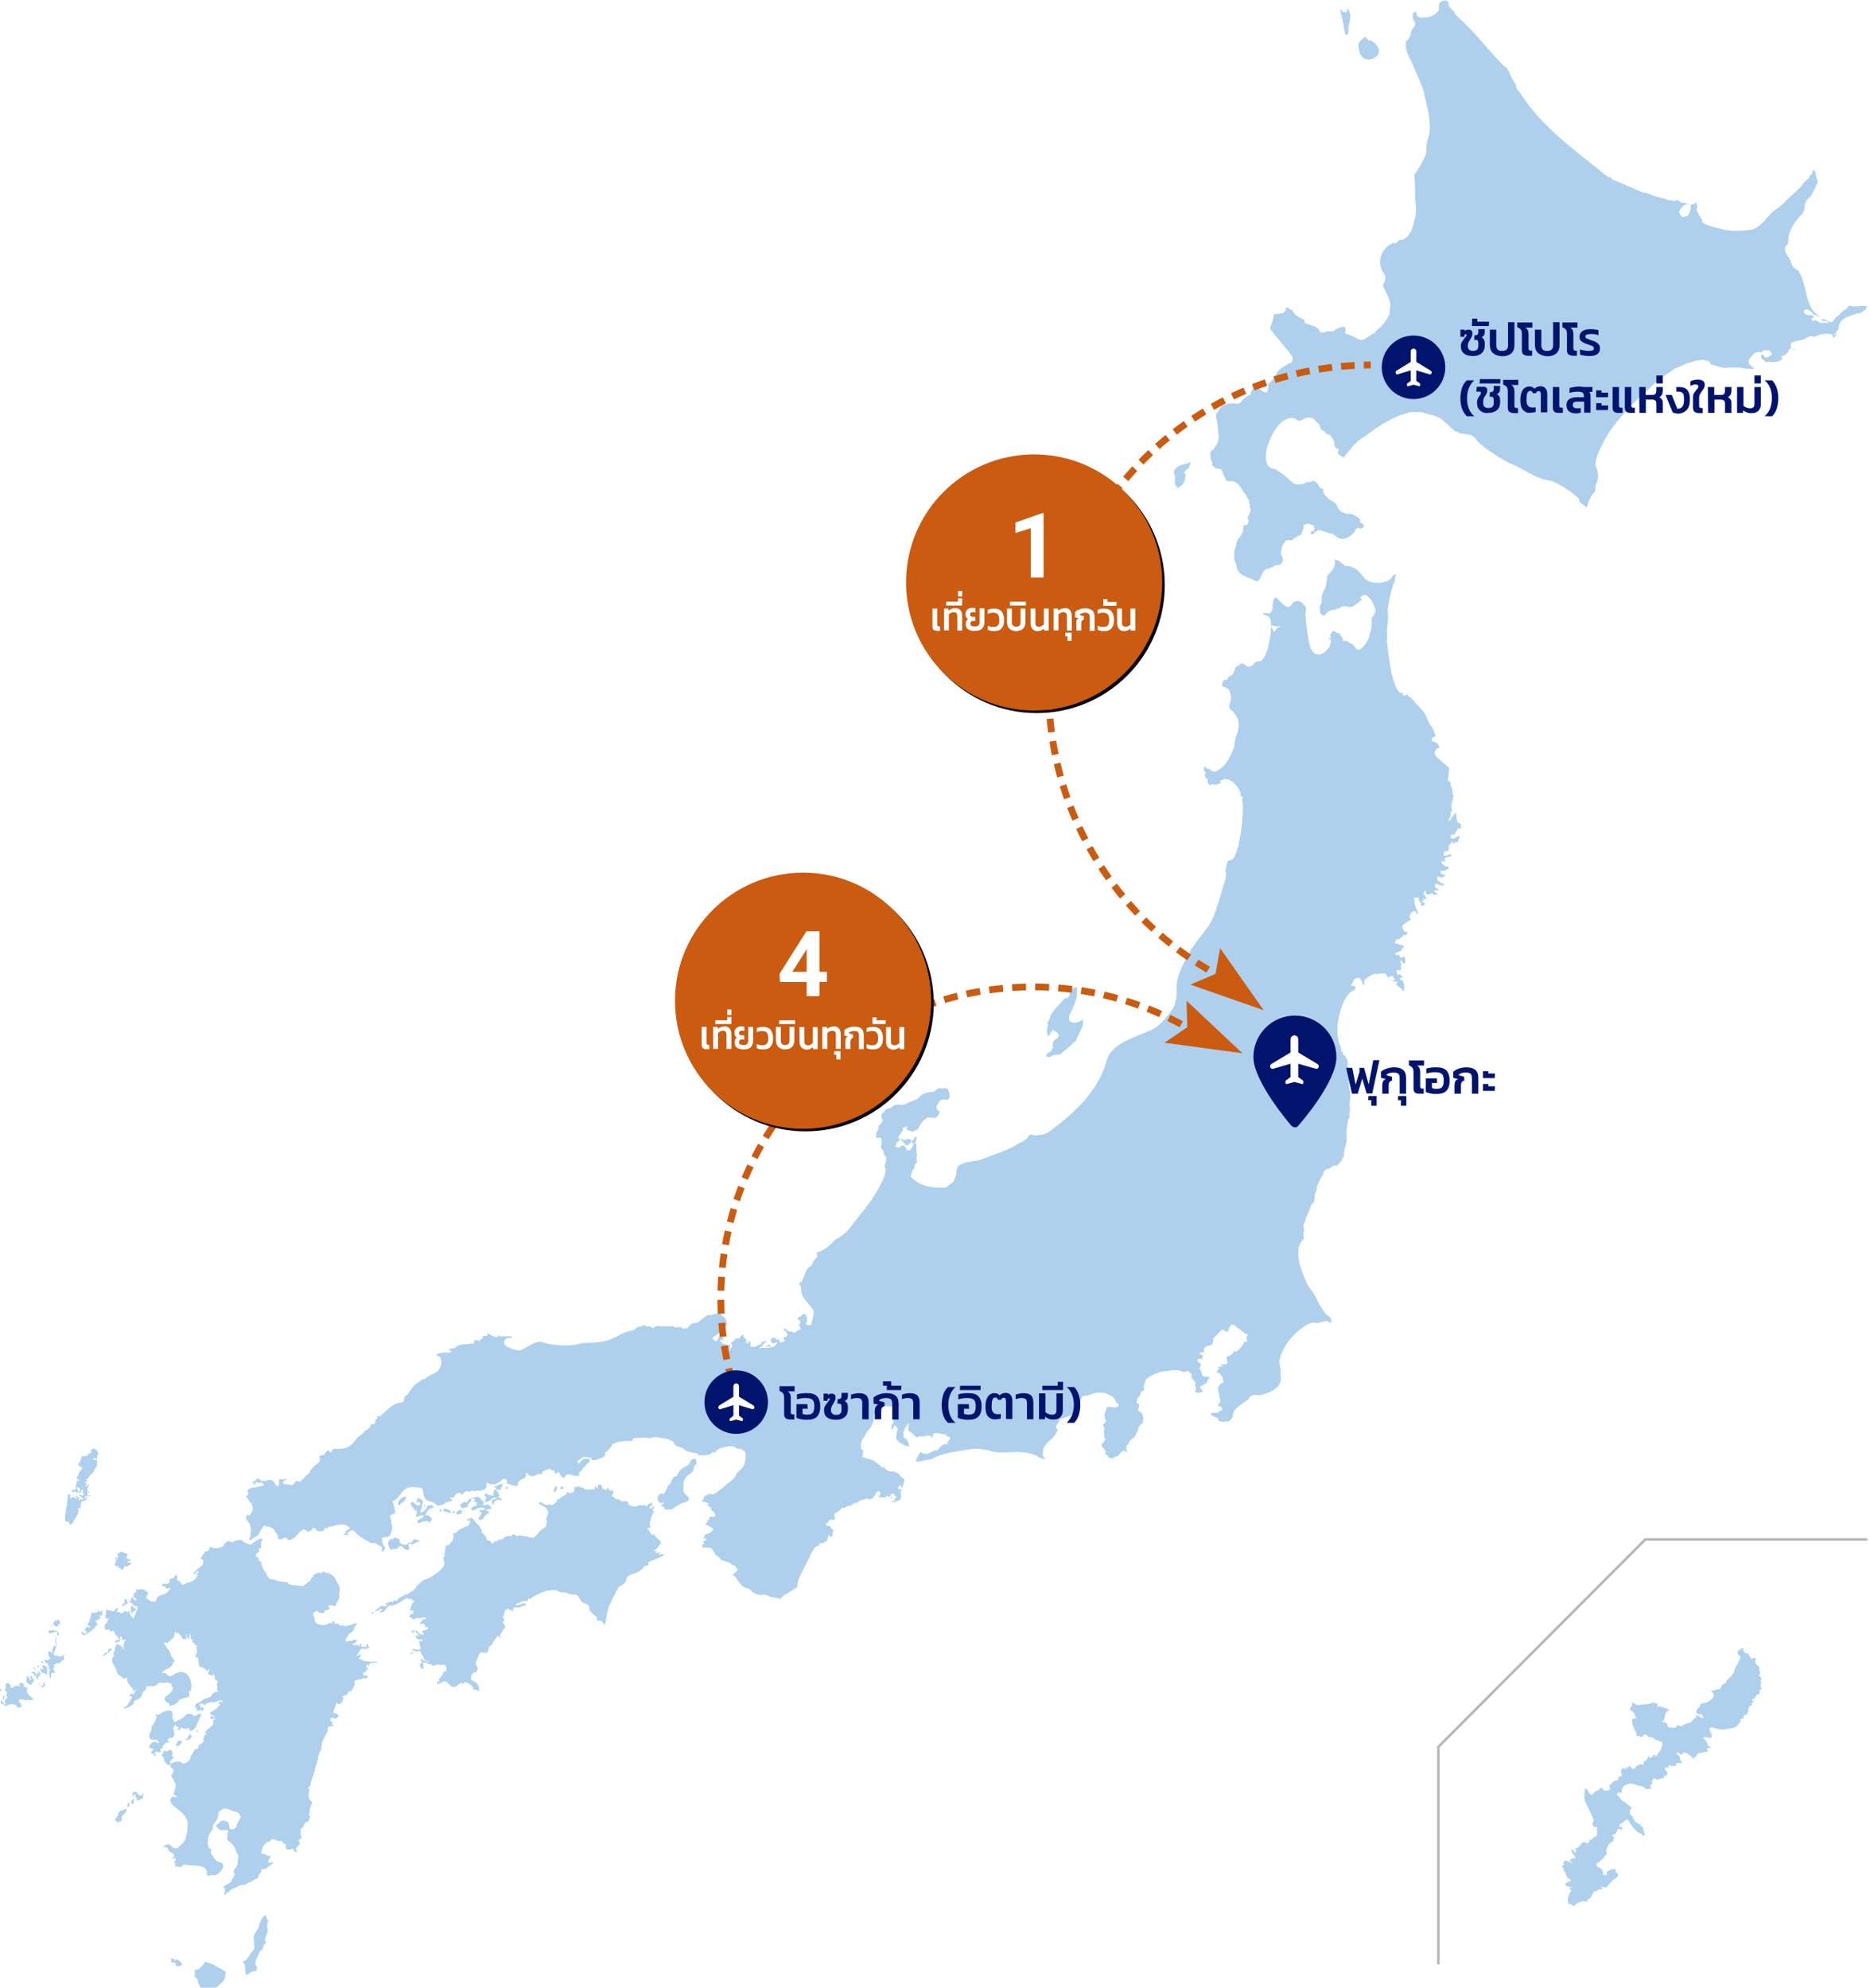 <svg version="1.1" id="レイヤー_1" xmlns="http://www.w3.org/2000/svg" x="0" y="0" viewBox="0 0 730 776" xml:space="preserve" enable-background="new 0 0 730 776"><style type="text/css">.st0{filter:url(#filter-22)}.st1,.st2,.st4{fill-rule:evenodd;clip-rule:evenodd}.st2{fill:#aed0ed}.st4{fill:#ca5b10}.st5{fill:none;stroke:#ca5b10;stroke-width:2.66}.st9{fill-rule:evenodd;clip-rule:evenodd;fill:#fff}.st10{fill:#00146e}.st11{enable-background:new}.st12{fill:#fff}</style><filter filterUnits="objectBoundingBox" height="116%" id="filter-22" width="116%" x="-7%" y="-7%"><feOffset dx="1" dy="1" in="SourceAlpha" result="shadowOffsetOuter1"/><feGaussianBlur in="shadowOffsetOuter1" result="shadowBlurOuter1" stdDeviation="2.5"/><feColorMatrix in="shadowBlurOuter1" type="matrix" values="0 0 0 0 0.069 0 0 0 0 0.192 0 0 0 0 0.297 0 0 0 0.2 0"/></filter><g id="Pin"><g class="st0"><circle id="path-21_00000161600583782669626000000015456922643854831025_" class="st1" cx="403.7" cy="227.4" r="50"/></g><g id="Map_10_"><g id="honsyu_9_"><path id="Fill-3_9_" class="st2" d="M719.8 127.6v.4h.2s0-.5-.1-.4"/><path id="Fill-11_9_" class="st2" d="M722.7 119.3c-.7-.1-1.4.3-1.6 1-1.2.7-2.3 1.6-3.2 2.7-.9.5-1.7 1.3-2.2 2.3-.5.5-1.2.6-1.8.2l-1.5-.8c-.4 0-.4-.2-1.2-.1s.7.9 1.8.8.4.1.6.4.5.2-.3.4c-.6-.2-1.3-.2-1.9-.2h-.9l-.8-.4c-.3-.4-.9-.6-1.4-.6l-.4.4c-2.5-1.4 2.2-1.4-.7-2.4-5 .7-3.1-5.1.9-.1.2.3.5-.4.9.3h.4l.8.5c.4.2.4 0-.6-.7-5-3.4-4-11-7.1-16.5 0-.1 0-.2-.4-.7l-1.1-.8c-.3.1-1.5-1.4-1.8-2.4-.2-1-.7-1.8-1.3-2.6-.7-.8-1.1-1.8-1.1-2.8V97c0-.6.3-1.1.8-1.3 1-1.1.1-3.4 1.4-5.7.4-1.1 1-2.2 1.7-3.2.5-.8.4-.4 1.6-2s1-.3 2-2.8c.3-.7.1-.9.3-2.3l.3-.6c-.1-.8 1.6-2 2.5-3.3v-.3l.3-.4c.3-.3.5-.7.5-1.1-.1-.3.8-.2.6-1.5l.2-.4c1.3-1 .2-1.7-.2-4 .1-.1-.4-2.7-1.2-1.2l-.3 1.1c.1.1-1 .3-.9.9s-1.8 1.6-2.8 3.2-3.9 3.8-6.1 6-3 2.8-5.2 4.4-4 5.3-7.8 7c-2.6.5-5.3.7-8 .6-2-.1-4-.5-6-1.1-1.6-.3-3.2-.8-4.7-1.4-.4-.3-.9-.6-1.3-.8.1-.6-.1-1.1-.4-1.6-.2.1 0-.6-.7-.9-.3-.6-.6-1.2-.8-1.8-.2-.2-.5-.6-.1-1.5s.1 0-.2-1.4-.3-.4-.3-.4-1.4.7-2.1.8.2.1.1.2v1.6l-.2.8c-.7.3.1 1.6-1.9 1.9-.3-.2-.9.9-1.9-.6s-.1-2.3 1.1-3.5 4.3-.5.7-1.1c-.7-.4-.5.4-2.3-.8s-.7.5-2.1-.1l-1-.2c-.1 0-1.6 0-2-.5l-2.6-.6-1.5-.4-1.8-.7-1.3-.4c0-.2-.1-.2-.9-.3h-.6c-1.7-.8-3.2-1.2-5.7-2.5-.6-.4-.6.3-1-.3s-.1-.1-.1-.1l-1.2-.6-1.7-.6-1-.5-.6-.3-.6-.2c-.2-.2-.5.3-.6-.4s-.7-.4-1.2-.7l-1.2-.7c-11.2-9.2-25-18.6-33.7-32.6l-.9-1c-.3-.6-.5-1.2-.5-1.9-1.1-1.5-2-3.2-2.6-4.9-1.3-1.5.1-.8-2.6-2.8-5.9-6-10.4-12.4-17.9-19.1-.3-.2-.5-.6-.7-.9.1-.6-1.3-1.5-2.1-2.6s.5-1.8-1.5-2.4c-.4-.2-.5.1-.5.1s-2.4 0-2 2.2c-.1.4.3 1-.4 1.9-1.4 1.6-3.4 2.5-5.5 2.4-.8.2-1.7.1-2.4-.3-.3-.3-.5-.1-.5-1.1s-.3-1.2-1.4-.2c-.1.7-.1 1.3 0 2 0 .8 1.3 1.3.7 2.9.2-.2-.9 1.2-1.3 1.9s0 2.3-1.9 4l-.3.2c-.2 2.4.4 4.8 1.7 6.8.7 1.6 3.8 8.6 4.6 10.7l.6 1.8c.2.4.3.9.3 1.4 1.1 4.9 3.6 12.6 1.1 18.2-.2.8-.2 3.6-.5 5.3-1.2 2.6-2.6 5.1-4.2 7.5 0 .1-.4.1-.3 1l.2 1.5s0 2.2.1 2.8-.1 1.4 0 3.7 1 5.7-.3 9.2c-.3 1.8-1.3 6-4.3 7.4-.3.2-.7.2-1.1.1-.7.1-.6.3-1.6 1.2s-.5.3-1.2-.1l-.8.6s-.4.1-.4.2c-3.7 2.1-5.1 6.9-2.9 10.6.2.4.5.7.7 1.1.4.8.4 1.8 0 2.6 0-.1.1.4-.5 1s1.4 3.7 2.4 6.3c0 0 .1.8.4 2.1-.2.8-.3 1.5-.3 2.3-.1-.1.1.6-.2 1.4s-2.6 4.8-4.8 5.8c0 .1-.2.7-.5.6s.1.3-.2.9-.1-.3-.6-.2-.1 0-.2.3l-3.4 2.1c-.5-.1-.5.6-2 .2-1.6-.9-3.3-1.7-5.1-2.3 0 0-.5-.2-.6-.6l.3-.3c.2-.3.2-.2 0-.8 0-.3 0-.6-.1-.9h-1.7c-.5.1-.7.6-2 .7l-.3.6-.3.2c-.6 0-1.3.1-1.9.2l-.2-.3s-3.8 2.1-3.8-.7l-.7-.2c-.2-.3-.5-.6-.9-.7-.7-.4-2.3-.6-4-1.5v-.6s0-.3-.1-.4-.4-.5-1.3-.7l-.7-.4c0-.1-1.5-.8-2.1-1.7s-.4-.3-.6-.9.1-.3-.8-.4.2-.6-.9-.7c-.4-.2-.8-.1-1.1.1.2.3.5.2.4.3s0 .6-.8 1.3l-.4.3c-.5.2-1.1.3-1.6.3h-.7c-.4.2-.9.2-1.4.1.2 1.1-.4 2.3-1 4.3.1.1-.9 1.4.3 2.4 1.9 2.6 5.7 6.6 7.9 9.8.1.1.2.2.2.9.1.3 0 .6-.1.9l-.4.7-.8.2-.7.4c-.3.4-1.9.9-3 2s-.9 1-1.5 2c-.6 1.2-1.4 2.2-2.4 3.1l-.6.7c0 5.4-1.5 2.9-5.3.6l-.8 1.4-.6.9c-.1.2-.2.5-.1.8-.6.9-2.6 1.1-3.8 3.2-.5.4-.2.6-1.9.8-.3-.2-.7-.3-1.1-.2H480c-.7.1-3.4.7-4 2.4l-1 1.5c0 .1-.5.2-.3 1.6.3.8.5 1.6.5 2.4.2 1.2.3 2.5.4 3.7.2.7.2 1.4.1 2.1-.1.9-.4 1.8-.9 2.6l-.3.4c-.3.6-.6 1.1-1.1 1.6-.2.2-.7-.2-.8.9s-.2 2 .5 3.6-.7.6.2 1.4-.1.7.7.7 0 .5.9.4c.5.2 1.1.3 1.6.3.8.7 1 2.2 2.1 4.3.1 0 .1.3 1.3.5h1.7l.4.2c.2.2.5.1.9.6l.5.4.7.8c.7 1.2 1.5 2.4 2.4 3.4.1.6-.1.4.8 1.6s-.1 1.1.6 2.1v1.4l.3.2c-.1 1.2-.5 2.4-1.2 3.4.3.6.4 1.2.3 1.8-.1-.2.1 1.3-.9 1.2h-.4c-.9-.1-.4.9-.9 2.8l-1.1 1.9c-.4.3-.6.6-1.3 1.9 0 .9-.2 1.8-.6 2.6-.3.7-.8 4.4.5 5.8.1 4.8 3.5 4.7 8 7 .1-.2.7-.1 1.2-1 .4-1 .9-2 1.5-2.9.3-1.2 2.5-.9 4.3-2.2.6-.3 1.3-.4 2-.3-.1-.1 1.9-1.4 1-2.9s-.7-4.8 1.6-6.8h2.2l.5-.4c.6-.6 1.3-1 2.1-1.4l.9-.3c.1 0 .2-.8.8-2.1s-.6-1.8 1.4-2.1c2-.3.3-.2 1.9.3 1.6.5.5.2 1 .8 0 .3.1.5.2.8-.1.1-.1.2-.4.9h-.8c-.3.2-.4.6-.2 1 .1.1.1.2.2.2-.1-.1.3.1.5 0s.7-.8.7-.8l.5-.3c.4-.3.9-.5 1.4-.5 1.1.1 2.2.9 4.2 1.2s3 2.9 5.9 2c.2-.1.2-.3.8-.3 1.2-.6 2.2-1.5 2.9-2.6.2 0-.2-.4.9-1.1s.4.4 1.7.2l.4-.4c.9-.3.8-1.4-.9-1.9-.1-.1-.2-.1-.1-1.1v-.3c-1-1-2.3-1.7-3.7-2.1h-.6c-.5.1-.9 0-1.4-.1l-.7-.3-.9-.5c-.2-.2-.3.1-.9-.9 0-.2-.2-.3-.3-.4-.3 0-.1-.6-.8-1.6s-4-1.9-5-4.8v-.5c-.1 0-.1-.2-.2-.7-.4 0-.7-.1-1-.3-.5-.4-.6-1.7-2.1-2.5l-.5-.4c-.5-.2-.1.6-2 .6-.5 0-1 .1-1.4.4l-1.3.5h-1.8c-.8-.1-1.5-.5-2.1-1-1.9-1.9-4.1-3.6-6.4-5h-.1c-8.1-.2-.7-19.9 6.2-19.9.8 0 .9-.3 2.5.8s2.7-1.4 4.8-.9c.5-.1 1 0 1.5.3.3.2 1 1.2 2.1 2.1.3.3.5.7.5 1.1.2.2.1 1.4 1 1.3l.4.3c.5.4.9.8 1.3 1.3l.8.2.5.2c.4.8 1.8 2 1.6 3.9l.2.5v.3l.4.2v.2h.1c-.1.1.4-.1 1 .4v.4c.1 0-.3.3-.4.8l.3.8c.2.2.3 0 1.2.8l.8.3c.4.1.3-.3 1-1.2l1.7-1.9c1.5-2 3.3-3.7 5.5-5 4.6-3.3 10.9-8 17.4-9.3l.4-.2h4.2c.6 0 2.8 1 4.8 1.2l2.7 1.2c.6 0 1.1 1.1 2.2 1.8.6.4 1.1.9 1.6 1.5l2.3 2h.4l1.7.7c1.3.3 4.1-.2 5.7 2.1s7.5 6.4 12.7 9.2l1.6.7c3.7 1.3 9.3 6 15.3 6.4 3.8 1.7 7.4 4 10.5 6.8.3.4.4.8.3 1.3 5 4.1 1.6 2 5.4-3.1-.2.1.5-.4.8-1s-.3-2 .5-3.1 1.1-4-.4-6.9c.1-2 .6-3.9 1.5-5.7.4-.7.7-1.4 1-2.1 1.4-2.9 3.1-5.7 5.1-8.2 2.8-3.6 7.5-9.1 11.9-12.4 1.8-1.9 3.6-3.6 5.6-5.3l4.9-3.4c1-1 3.2-1.3 5.4-2.7.8-.1 1.6-.3 2.4-.6 1.4-.5 3-.8 4.5-.9.1.1.2.3.3.3l1.4.3c1 0 .3 1.3 1.5 1.4s3.6 1.7 6.8 1.1h4c1.8.4 3.6.6 5.4.6 1.4-.4-2.9-1.4-1.7-3.6.3-.6.7-1.1 1.2-1.6l.5-.7c.3-.3.7-.5 1.1-.6.5-.2.9-.1 2.1 0l.6-.7c.8-.2 1.6-.2 2.4 0 .1.1 1.6 1 .7 1.7s.2.5-.5.4 0 .7-1.4.6-.2-.4-1-.7l-.4-.4c-.9-.4-1 1.7.8 2.4.2 0 .1.8 1.4.3 1.2.3 2.3.3 3.5 0 .4-.3.9 0 1.7-.9s-.3-.3 0-1 0-.2 1-.5l.6-.5c.5-.3.7-.3 1.3-1.7s1-.3 1.8 0h.4c-.2 0 .6-.3.1-.3s-.2.2-.9 0l-.4-.2-.2-.5c-1.3-3.3 4.1-1.8 6.5-4 .6-.1 1.2-.6 2.1-.2s1.2-.5 3.3-.9c1.4-.2 2.7-.2 4.1 0 .6.7-.1 2.1 1.2.8s-.6-.2-.5-.9.2.2.6 0 .7-.3.3-.9 1.3 0 .9-1.4c.4-3.2 2.6-4.4 6.5-5.4.6-.8 1.9.3 3.5-1.6.9-.2.6-.6 1.3-1.4-3-.8-2.4.3-6.3-.2"/><path id="Fill-15_9_" class="st2" d="M458.7 186.5c0 .5-.4 2.7.6 3.3l.5.8c.2.4.2-.3.2-.3s2.2-.7 2.7-3.7c-.1-.6.6-.7-.3-1.8s.3-.3.3-.3v-.7c.3-.8 1.4-.4 1.7-2l.2-.7c0-.1.2-1.3-.2-.6s-4.3.7-5.4 2.4c-.8.6-1 1.8-.4 2.6.1.3.2.7.2 1"/><path id="Fill-19_9_" class="st2" d="M525.1 13.3c.5.6 1.5.5 1.3-1.6s1.9-6.1-.4-8.3c.1 0-.2.2-.2.9s-.1.5-1.2.4-2-3-1.3-.3 1.2 5.4 1.8 8.9"/><path id="Fill-21_9_" class="st2" d="M535.5 16c-.4-.2-.9-.3-1.3-.2-.4-.5-.4-1-1.5-1.4-.9 1.5-3.3 1.3-2.1 5.2 1.1 7.6 13 1.7 4.9-3.6"/><path id="Fill-41_9_" class="st2" d="M174.1 656.7c-.1-.1-.1 0 0 0"/><path id="Fill-49_9_" class="st2" d="M169.3 651.1c0 .1-.1.1 0 0"/><path id="Fill-69_9_" class="st2" d="M100.5 580.5v-.3h.2c0 .1-.1.1-.2.3zm247 4.6l.2-.2c.1-.3.2-.5.4-.8v.2c0 .1 0 .1.1.2l-.2.3v.3h-.5zm169-126.6l-1.1 1.9c-.5.9-.9 1.8-1.3 2.8v.9c-.7 1.6-1 3.3-1 5-.5.4-.9.8-1.2 1.3-.6 1.5-1.4 3.7-1.7 4.2l-.4 1c-.2 1.3-1.1 2.8-1 3.1s0 .8.3 1.2-.1.5-.1.5c-.2.7-.2 1.3-.2 2l.2.7v.6c-3.3 2.6-2 7.9-1.6 10.1.9 2.8 2 5.6 3.3 8.3l1.6 2.1 1.2 1.9c1.1 2.5 2.4 4.8 4.1 7l.9.7c.7.2 1.2.9 1.2 1.6v1h-.4l-.6-.3c-.9-1.1-4.2.7-4.5.4h-.5c-1.8-.4-2.1.2-2.8.3-5.6 2.9-10.8 9.3-11.5 14.9.2 1.6.4 2.1.5 2.8s-.3 2.1.1 2.9c.7 5-5.7 6.8-8.6 7.4l-.3-.2c-1.9-.2-3.6.5-3.7 1.7-2.7 2-5.5 3.3-6.1 5.7 0 .1-.1 1.2-.1 1.2l-.5.8-.9.9-2.7.2-.9-.2c-1.2-.5-.4-1.1-.6-1.1l-2.1-1-.8-.4v-.5l.7-.3c1.2-.2 2.2.2 2.5-.5s1.1-.2 1-.2c.8-3.1-3-1-.8-3.2.4-.8.3-1.7-.2-2.4.2-.9.1-.9 0-1.2-.5-.9-.5-1.9-.2-2.8 1.1-1.9 1.5-.9 1.9-1.7 0-.7-.2-1.4-.4-2l-.9-1.2-.8-.5-.6-.2c.3-.9 1.2-1.2.9-1.6l-.2-.7c.6.3 1.2.2 1.7-.2l-.7-.5v-.3c.6.3 1.3.4 2 .2.2 0 .4-.3.4-.3s.4-.7.1-1c-.2-.5-.3-1.1-.2-1.6 0-.1.2-.1.4-.2 1.7-.3 1.3-.9 1.8-1.1v.2l.3-.2v-.4l.4-.5c.9.4 1 0 1.3-.2s2.2-2.1 2.4-3 .6-.1.8-.3.4 0 .5-.2 0-.8-.2-1.2v-.7l.4-.4v-.7l-1.1-.2c-1-.9-2-1.7-3.1-2.4-.3-.4-.7-.7-1.1-1-2.1-.2-1.2 1-1.9 1.2s.2.6.2.6-.9.9-1.1.9h-.2l-.6-.2v-.4h-.4l-.7-.2-3.5 3.5c0 .1 0 .1.1.2s.1.6-.1 1l-.2.7c.3.1 0 .3 0 .4h-.2l-1.2.5h-.6c-1.4.9-1.2 1-1.3 1.1v1.5h-1.5c-.1.2-.1.4 0 .6l1.1.6-.2.7v.8c-2.5-.9-2.3 1.1-1.2 1.3s.3 1.9-.1 2.2c1.2.5.4 2.2 1.3 1.9l-.2.2c-.1.7.6.9.4.9.7.3 1.4.3 2.1.2l.6.6c-1.2.5-1 1.5-1 1.4s-.3.7-.7.8-1.6 1-1.9.9-.1.8-.1.8 1 1.2.9 1.3l-.3.3c-1.5.4-2.9.3-2.6-.3 0-.2.1-.4.2-.5 0-.3 0-.6.1-.9-.5-1.3-.7-1-.3-1.4s-.1-.7-.2-1-1.2-1.4-1.2-1.5c0-.6-.1-1.1-.2-1.7-.5-.3-1-.6-1.5-1l-.9.4c-1.2 0-1.5-.1-1.9-.5-2.5-.6-4.9.3-6.6.3s-6.5 2.4-6.9 3.4l-.8 2.8.3.8-.2.5-1.1.4c0 .3-.1.7-.2 1l-.3.9c-1.6.6-.6 1.9-1.3 2.1l.3.6.9.4-.3 1.4-.3.4c.4 1.6 1.3 1.1 1.5 1.5.7 1.2.8 2.7.3 4l-.5.4c-.8.6-1.3 1.6-1.3 2.6l-.4.5-.5 1.2c-.5.7-.5.9-.9 1.1s-.8.6-.9.7c-.4.3-.7.7-.8 1.2l-.5.8h-.3c-.2.6-.3 1.3-.3 1.9l.4.5-.2.4-.8-.3-.2-.4-.4.2-1 .8-1.1 1.3-1.2.3-.9.7c-.2-.1-.4-.2-.6-.2-1.3-.4-1.1-1-1.4-1.2l-.7-.3v-.8l.2-.4-1.1-1.5-.5-.2v-1.4l.7-.2c0-.8.3-1 .6-1v-.7l-.3-.6v-.6l-.2-1.3v-.8l.3-.4v-.5l-.5-.3v-1.4h.5l.5-.7v-.6l-.5-.9V552l1-2.7h1.5l1 .2 1.7-.2.4-1c-1.2-.7-1.1-1-1.3-1.3-.4-1.8-2.2-2.1-3.1-2.7s-4.5-.8-5.1-.4l-2.4.8-2.5.5-.8 2.5c-.9 0-1.6.7-1.7 1.6.9.5 1.1.2 1.1.3l.2.6-.7.8-1.3 1.1c-1.3.6-4.5 1.7-5.4 2l-1.5 2.6c-.2 1.6.4 1 .7 1.5l-.6 1.1-1.4 2.1c-1.3.9-3.6 3.1-3.7 4.3s-.5 1.8-.2 2.6 1.1 1.4 1.2 1.4-1.4-.3-1.9-.3c-6.8-4.7-14.5-.9-20.4-3.1-1.9-.5-3.8-.7-5.7-.7l-3.4.5c-5 .7-9.8 1.5-13.5 3.7-2.2 0-5.2 1.4-6 .5.7-1.3 1.5-2.6 1.8-3.3h.6s.3.5.4.5 1.3 0 1.5.3l1.4-.6c2.1-1.4 2.2-.7 3.1-1.2.6-.9 1.4-1.7 2.4-2.2h1.5l-.4-.7.5-.3.9-1.4-.9-.5-.9-.4-.3-.6h-1.2l-1.5-.4h-1.6l-.5.7-.2.9-.6.3v-.9h-2l-.6.3h-1c-.7-.1-1.4 0-2 .4l-.7-.6c-.9-1.4-3.2-2-2.5-2.5 0-.7.1-1.5.2-2.2.1-.2.1-.3 0-.5l-.5.8c-.5.4-.8.9-1.1 1.5l-.5 1.7v1.9c1.8.5 2.3 2.8 2.2 3.3h-.8c-2.1-.5-4-2.2-4.2-3s.3-3.1.6-3.8l-1.2-1.4-.6.9-.2.6-.3.3c-.5-1.1 0-1.5-.1-1.7.9-1 1-2.5.4-3.7-.1-.3 0-.4 0-.4l.2-.3c.9-1.2 2.1-3 1-3.1s-2.3.2-3.1.1c0-.1 0-.1-.1-.1h-2.3c-.4 0-.3.4-.3.4l-.7.3-.3.5c-.7.6-1.3 1.3-1.7 2.1 0 .6 0 1.3-.1 1.9l-.3 1.1c-.5 1.4-1.3 2.7-2.4 3.8-.5 1.1-1.2 2.1-1.9 3.1-.4 1.3-.8 3.3-.1 3.7l.6.4c-.1.6-.2 1.2-.1 1.8l-.3.3.3.7c.5 0 1 .1 1.4.3l2.6.7.7.6 1.9 1.3c.6 1.5 1.7.6 1.5.9.6.8 1.5 1.4 2.5 1.6 1.9-.1 1.6.1 2.2.3l1.5.8c-.1.2.2.6.1.5s1.3 1.4 1.7 1.2v.9l-.2.5-.2 1-.3 1.1h-.3l-.2-.9h-.5l-.8.7.3.6v.7l.3-.5h1l-.5.8c0 1.2.4 2.6 0 2.8l-.4.6-.8.3-.9.5h-1.2l-.4-.3c.6 0 1.1-.1 1.6-.3l-.2-.4v-.4c.3-.2 1.1-.4 1-.3l-.5-.4-.4-.2c-.4-1.4-1.5-1-1.6-.6-.1.3-.3.7-.5 1-.7-.5-1.4-.6-1.4-.5v.6h-2.8c.2-1.3.5-1.1.6-1.5s-.6-.8-.4-.9c-2 .1-1.4 2.1-2.3 2.1l-.4.7c-.5.2-1.1.3-1.6.4l-.3-.2v-.2l-.9.2-1 .4h-.5l-1 .5-.7.6-1.3.2-.6.6c-.5.4-1.1.5-1.7.4l-1.6.9-.7-.2c-.7 1-1.7 1.8-2.8 2.2l-.3 1 .4 1.1-.4.6c-1.6-.6-2.5.3-2.5 1.2-1.7-.1-.4.9-.5.8.5.2 1 .3 1.5.3.1.3.2.6.4.9 1.3 1.1.9 1.4.4 1.7.1.5.1 1.1 0 1.6h-.6l-.8-.7c-.5.8-.6 2.9-.9 2.7l-.5-.3-.7.8h-1.3l-.7 1.1c-1.6-.1-2.3 2.6-2.7 2.7-.8 2-1.7 3.9-2.8 5.8-1.6 3-3 6-2.5 7.3-2 1.7-4.9 3-5.6 3.6s-.9.9-1.2 1.3l-.5-.3c-1.1-.3-2.5-.3-3.1-.5-3.5-1.7-2.6-.4-4.8-.9s-2.5-1.3-3.9-2.4c-4-.4-4.2-4.6-6.4-5.4 1.7-1.3 2.5-1.5 1.4-3s-1.4-.5-1.5-.5c-.2-.5-.5-.9-.9-1.3h-.5l-2.2-.8-.8-.2-.3-.7-1.3-.9-.6-.6c-.4-.9-1-1.8-1.7-2.5-1.1-.1-2.1-.2-3.2-.1-.5-.1 0 0-.1-.2v-1l.7-.2c0-.6-.6-.6-.5-.7-.1-.1 0-.2.1-.3h.1l.5-.2c.9-.6.6-.7.6-1-.3.1-.7.1-1 0l.3-.9c0-.2.1-.6.3-.6.8-.2 1.5-.5 2.2-.8l.3-.6h.2c.8-.9.1-.9.1-1.2-.6-.2-1.1-.5-1.6-.9l-1.2-.4c.5-.8.8-.7.8-.8.1-.3.2-.6.2-.9.7-.2.6-.3.6-.4v-.8c.7-.1 1.3-.2 2-.2.3-.1.4-.7.4-.7s-.4-1-1.1-1.4-.5-.5-.5-.5v-.3c0-.8-1.8-1.6-1.7-1.6v-.3c.8.3.7.1.9 0-.7-.7-1.8-1.1-2.8-1v-.6l.6-.3v-.9l.5-.4.4-.3 2.1.6-2-.7 1.3-.5c2.2.8 2.5-.7 3.6-1.2l1.5-1.1 1.7-1.6c1.5-.8 3.8-3 3.7-4.1 1.7-1.4 3.3-3 3.3-4.4l.2-.8c.1-1.5.2-2.8-.3-3.4l-1-.6-.7-.4h-1.3l-.8-.6-.6-.3h-.6c-.5-.1-1-.1-1.5 0l-.9.2-1.6.4h-.4l-1.1.6c-.2 0-.2.1-.2.1l-.3.3c-.2.2-.3.7-.4.7h-1.1c-.3.1-.5.3-.7.5h-.1c-.3.3-.6.5-1 .5h-.4l-1 .2h-2c-.4-.1-.7-.6-.9-.7s-.8-.2-2.1-.5l-1.8-.4-.7-.4-.3-.3c-.7-.5-.8-.7-1.1-.7h-.1l-.9-.3h-.3c-.6-.2-1.1-.6-1.5-1.1-.1-.5-.1-.5-.2-.6l-.3-.3-.8-.5h-.2l-.7-.4c-.8-.3-1.6-.4-2.4-.5l-1-.2h-.1l-1.2-.2h-1.2l-.7.2-1 .2h-.1l-1.5-.3c-.7 0-1.3.1-2 .2h-2.4l-.4.4c-.3.6-.1.5-.2.6-.3.2-.6.3-.9.2h-1.7c-.1-.1-.2-.1-.1-.1h-.3l-1.1.3h-.3c-.1.1-.1.1-.2 0h-.3l-1.6.4-.5.4c-1.2 0-1.1.5-1 .7l-.2.5c-.9.4-1.2 1.6-1.5 1.6s-.8.6-1 .8c0 .2 0 .5.1.7-.4 1.2-1 .6-.9.8s-1 .8-.9.6l-1 .4c-.5.2-1 .3-1.5.3h-1.1v-.7l-2.2-.5c-.4 0-.9.1-1.3.2-.7.7-.5.5-.9.7s-1 .4-1.1.8l.5 1 .5-.4c.3-.6.8-1.2 1.4-1.5.7-.1 1.4-.1 2.1 0h.3v.8c-.1.8-.6.7-.5.8l-1.2.9-.2.8-.4-.2-.9 1.5c-1.3.3-.8 1.6-.9 1.9h-.3c-1.1.1-2.2 0-3.2-.5h-1.2l-1 .8v.7c-2.2-.7-1.5-2.1-2.6-2.5l-.3.6h-.7c-.7-.6-.2-.9-.3-.9s-1.7-.7-1.9-.8-2.3.7-2.9 1.1v.9c-1-.2-2.1 0-2.9.7-.7.2-1.4.1-2.1-.1l-.8-.8-.6-.2v1.2c-.4 1-.7.8-1.1.9-.7.4-1.4.9-2 1.4v1.3c-.7.5-1.1.2-1 .2l-.4-.2c-.7.1-1.4-.1-2-.5l-1-.2v-.3c.6-1.2-.5-1.4-.8-1.5h-.7c-.5.8-1.3 1.3-2.2 1.6l-.9.5h-1.9c-.8-.8-1-.5-1.4-.5s.1.9 0 .9v.5c-.1.5-.4.9-.8 1.2-.8-.2-.9.4-.9.3s-1.2.3-1.6.1h-.5c-1.3.5-1.2-.1-1.5 0-.2-.1-.4-.1-.6 0l-.5.4-.8-.2c-1.3-.1-1.4.6-1.6.5l-.5.7h-.6l-.3-.5h-1.3l-.6.7c-.8.9-.6 1-.7 1.1s-1.4-.2-1.5-.1.4.5.5.7h.5l-.2.6c-1 .6-2 .3-2.3.6-.3.4-.7.7-1.1.9-1.6.3-1.9.7-2.6.2-.5-.6-1.2-1.1-1.9-1.3l-1.3-.3c-1.9-.5-1.7-2.9-2-3.2 0-.6-.1-1.2-.4-1.7-1.5-.5-3-.6-4.5-.5-3.8.4-4.1 4.7-6.9 5.3-.3.8 0 .7.2 1.1s-.1.6 0 .6.2.4.2.5h.1c.1.5.2 1.1.2 1.6 0 .2.3.4.3.5s-.6 1.2-1 1-1.1.6-1.3.9l.5 1.1c.1.6.2 1.1.2 1.7.9 1.8-.3 3.6-.4 4.3s-1.1.6-1.4.9c-.7-.1-1.3 0-1.9.4 0 1 .2 2 .6 2.9l.4.4c.1.4.4.9.3.8s-.8 1.3-1.2 1.3 0-1.2-.2-1.1.2-.8.1-.9l-.5-.2c-1.3-.6-1.5-1-1.5-1-.5-.4-1.2-.4-1.8-.2h-.3l-.4-.2c-2.9-1.6-5.2-2.9-6.7-4.9-1.5.2-1.5.7-2 .9s-.3.6-.1.6.1.4.2.5-.8-.3-1-.2-1 0-1.1-.2l1-.3c-.2-1.4 1.2-1.4 1.7-1.9-1.5-2.4-4-1.4-5.7-1.3l-1.5.5c-.4-.1-.8 0-1.2.2-.2.1-.2.2-.3.4s-.5.1-.6-.1-.7.2-.6.2c0 1.8-3.7 1.1-3.2.6s-1.1-.6-1.3-.8-.6 1.3-1 1.2-1.2.3-1.2.4c-1.8-3.3-4.5 2.8-5.8 2.6-1.6 1.6-2.1-.3-3-.6-1.4 1.2-2.7 1.3-2.8-.2s-1.1-1.5-1.1-2.2-1.6-1.4-1.9-1.5-.9-.2-.9-.2-1.4-.5-1.6-.3l-.7 1.1-.7 1c-.4 2.2-2.5 2.2-3 2.9s-1.2.6-1.2.7-.2-1 .4-1.2c.1-2.7.4-2.5.2-3.9-.1-.2-.2-.5-.3-.7.1-.9-.3-1-.3-.9s-.8-1.3-.8-.9c-.5-.6-.6-1.5-.2-2.2h1.2c.2-.5.5-1 .9-1.4l.2-.7c.1-.4.1-.9 0-1.3-.7-.3 0-1.4-.2-1.2-.8-.3-1.4-1-1.6-1.9-1.5-1.1-.3-1 0-1.6l.2-.2-.2-.5c-.2-1.1-.1-1 .3-1.4s.8-.2.8-.4 2.8-.4 3.5-.7 1.7-.2 1.7-.7c-.4-.3-.8-.6-1.1-.9l-.3.2c-.4.1-.9 0-1.3-.2-.5-.2-.7.4-.8.4 0 .2 0 .5-.1.7-1.1-.8-.6-.6-.8-1.1s.5-.2.5-.2 1.4-1.7 1.8-1.3c.9 1.2 2.6 1.4 3.8.5 1.1.4.7 0 1.2.2s1.5.9 1.5 1.9c1.5 1.1 1.6-.6 1.4-1.1s.1-1.2.3-1.3c.6.2 1.2.2 1.8.1 3.7-.6-1.5.8-.6 1.3s.4 1.1.3 1.1c.2-.3.6-.5 1-.5.7.5 1-.2 1 0s1 .4 1.4.4 1.3-1.6 1.4-1.6h.3c.5.4 1.3.4 1.8 0 1-1.2 2.1-2.3 3.3-3.3.8-2.9 4.6-3.6 4-5.4s.2-.9.9-1.4c.2-.1.4-.1.6 0 .7-.8 1.7-3.2 2.4-.9 1-.7 1.1-1.5 1.6-1.6h.5c5.7.4 6.8-2.1 8.7-4.4.5-.4 1-.8 1.6-1.1 1.3-1.5 1.1-1.5 2-1.8l.7-.7c1.2-.7.6-1.9 1.5-1.6s1.6-1.2 1-1.5c1.3-.9.7-1 .9-1.4s.4-.2.4-.2h.7c2.5-2.1 5.1-5.1 7.6-5.2s1.4-2.3 2-2.5 1.1-.8 1.1-.9c2-2.4 2.1-3.4 3.9-4.4s1-.9 1.4-1.2l1.5-.3c.8-1.1 2.3-1.4 2.4-1.7 1-.4 2-.9 2.9-1.6l1-2.2c.1-.9.1-1.8-.2-2.6-.1-.3-.3-.6-.6-.7-1.4-.5-1-.8-.8-.9l.7-.3 1.8-.4c1.7.1 2.2.2 2.9-.1s-.7-.7-.8-1 .5-.3.5-.3l2-.4.6-.7c1-.4 2-.6 3-.7 1.3 0 2.6-.2 3.9-.4-.2-.7.1-1.2 0-1.2.7-.1 1.5 0 2.1.4.2-.7.9-1.3 1.3-1.1-.4-1.3.3-.9.6-1h1.1c-.1-1-.2-1.2.7-.6s3.6 1.7 3.5.7.3.1.8.1h4.3c1 .7-.5.6-.3.6l-1.7.2c-.2.4-.5.7-.8.9-.1.7.1 1.4.5 1.9 1.2 1.1 5.4 2.3 6.1 1.8 2.8-1.4 5.5-3.6 7.9-3.2 4 1.5 11.9 1.9 15.3.6l1.2-.2c2.2 0 4.4-.1 6.6-.4 4.4-.5 7.1-2.8 10.2-4h.4c.4-.2.9-.3 1.4-.3l.4-.2c.4-.1.8-.2 1.2-.4h-.3l.8-.6.7-.4h.3l1.9-.7c.2 0 .4 0 .4.1s.2.2.2.4c.1.1.7 0 1.1 0s.3.1.4.1l1.5.6h.2c.1-.1.2-.2.2-.3s.1-.3.4-.3l.9-.2c.7.1 1.3.1 2 .1h3.2c1.1-.3 1.5.5 1.6.4h1.3c0-.1 0-.1.1-.1h.7c.4 0 .4.3.4.2l.4.4c1.1 0 2.1-.2 2.1-.4 1.6-1.7 1.5-1.3 1.9-1.8.7.1 1.5 0 2.1-.3l.5-.3c1.7-1.4 2.5-2.2 3.6-2.5.7.1 1.4 0 2.1-.3.7-.1 1.4-.4 2-.7l1.5 1.6c1.7 1 1.1 1.5 1.5 2.3s-.2 1.3-.4 1.5-.9.1-1.2.5c-.8 1.9-.4 1.3-1.2 2s-4.1 2.3-2.2 2.7c1.2 2.2 1.5-1.5 2.6-1.3s1.6 2.3.4 1.2c-2.2.9 3 2.9 3.2 2 .5.9-.1 1.2 0 1.3s-.3.9-.5 1.2 2-1.8 1.2-2.6.7-.8 1.1-1.7 1.7-.6 1.8-.5c2.4-3.1 1.1-.7 2.2-.2h.1c.6.4.6.6.5.8s-.2.9.2 1 .3.3.6.4c.5-2.7 1.1-.2.8 1h.2l.7.3c1.7 0 2.3-1.2 3.2-1 1-2.5 3.4-.5 1.6-.7l-.6.3c-.2 1-.3 1-.6 1.2s-.7.2-1 .5.9 0 .9 0c1.2 0 2.3 0 3.5-.2.6.1 1.1-.1 1.6-.4l.7-1c.8-.8-.2-.5-.2-.6-2 1.7-2.9-1.9-.9-1.7h.5c.2.1.4.3.4.5.9.9.5 0 .6-.3s.3.4.3.4l.3.3c.5 1.6 1.7.5 2.2.4s-.5-.7-.4-.8-.1-1-.1-.9l.4.3c.3-.1.7-.3 1-.5.4-.7-.1-1 .1-1s-.6-1.3-1.6-1.4c.5-.3.3-.5-.2-.4s1.5-.3 1.3-.1c.4.8 1.2 1.2 2 1l.4.2c1.6 1 1.9-1.2 3.1-.9s-1.1-1.9.1-2.6v-.7c-.5-1.2-1.1.4-1-1.3.2-.3.6-.5 1-.4.8-.8 1.5-1.5 1.9-1.1s0 .3 0 .3.5.5.7.9v1.1c.6.8-.6.9-.4 1.5s2.1.8 2.2.2c.5-3.4 1.5-4.7.2-6.3s-4.4-4.6-4.2-6.8-1.7-2.8-.5-3l1.1-1.2c.4-1.5 1-3 1.8-4.4l1.8-1.5c.1-.7.5-1.4 1-1.9.2-.4.5-.7.9-1 .3-1.3-.2-1.1-.2-1.8 1.8-.6 3.5-1.5 4.9-2.7.1 0 .1 0 .1-.1l1.2-1c.4-.7 1-1.3 1.7-1.7.7-.3 1.4-.7 2-1.2l1.8-1.4 1.1-1.3 2.6-3.3 3.7-4.7c.8-1.3 1.4-1.8 1.3-1.8l1-1.2c1.3-2.1 6-9.4 5.6-12-.1-.9-.1-.8-.3-1.2s-.1-.4 0-.7l.4-.9c.2-1.6 0-1.2.1-1.8s-.8-1.1-.8-1.4-.2-1.4-.4-1.5-.7-1.1-.8-1.1v-.6c.1-.3.2-.5.2-.8.1-.1 0-.9 0-.9.4-3.1-2.3-.6-2.1-1.9s0-1.8.3-2 .7-1.1.6-1.2.1-1.2.3-1.4l.9-.9.6-1.3-.4-.2-.2-.7c-.1-.4-.1-.8 0-1.2l.6-.6.6-.2c-.1-1 .3-.9.5-1l.6-.4h.6l1-.5c.4-.4.9-.7 1.4-.9l1.5-.2.7.2c.8 0 1.7-.2 2.4-.6 1.3-.7 2.7-1.2 4.1-1.7l1.8-1.8c1.5-.6 3-1 4.6-1.1.3 0 .6-.2.6-.5l1.3-.8h3.2c.4.4.7.9.9 1.5.5 2 .1 2.9-.9 3-2.7-.7-3.3 1.2-3.8 2.3s.3 2 1 2.2c-.1 1.1-.8 2.1-1.8 2.6l-2-.2h-.9c-1.7 1-3 2.5-3.6 4.4-1 .7-1.3.4-1.6.9s-1.4 0-1.6-.1c-2.4-.6-1.2-1.3-1-1.7s-1.8.8-2.1.5c.2.3.3.7.4 1l-.4.2c-.3.7-.7 1.4-1.2 1.9-.9 1.2-.1.8.1.8s-.2 1.2 0 1.2-.9.4-1.1.8-.1 1-.4 1.3.4.4.4.4c1.7.4 1.5-.4 1.8-.6h.4c.4-.1.8 0 1.1.2.4.9.5 1.4.7 1.5s1.1 0 1.1.2c1.4-1.5 1.3-2.9 2.2-2.8l.2.2h.3c-.2 3 .3 3.5 0 5.1-.1.6 0 1.2.2 1.7v.2c0 .1-.1.1-.1.2s-.6.6-.8.8c0 .5 0 1-.2 1.4 0 .3-.3.6-.7.9l-.7 2.5c1.2 1.2 2.6 2.3 4.2 3 .7.2 1.4.4 2 .7 2.5.5 7.2 1 8 .2.7-.6 1.5-1.2 2.4-1.7.5-1.1.9-2.2 1.2-3.4 0-1 .2-2 .6-2.9 1.2-.8 2.5-1.3 3.9-1.6 1.4-.3 2.9-.6 4.4-.7l1-.4c5.2-2 9.9-3.4 13.2-5.4 1.3-1.2 2.9-1.2 3.2-1.8l1.1-.8c1-1.4 1.7-2 2.3-1.5s4-.3 4.6-.2l2-1.1 2.9-2.2c9.3-7.2 17.1-15.7 19.6-25.9 2.5-7.5 14.1-9.4 19.2-12.6 3-2.4 5.6-5.5 7.4-8.9v-.9c1-1.9.3-3.1.7-3.9-.7-5.4 2.1-10.2 4.3-14.4l1-2c9-12.6 7.8-7.9 12.8-24.9.2-.6.3-1.1.5-1.6l.4-1.3.3-2.1c-.4-.7-.4-1.5-.1-2.2.1-1 .4-1.9.8-2.8 3.4-.4 3.1-4.3 3.9-5.5s.1-.8.2-1 .6-3.3.8-3.9c.6-3.7.9-7.5.9-11.3l-.2-1.7c-.4-1.2-.1-.8.2-.9s-.1-.3-.1-.3c-.4-1.6-1 .4-.8-1.2v-.9c-1.2-3-4.2-5.7-6.5-5.2l-1.5.6v.3c.7.9-.1.9-.3.9h-.6c-.9 1-1.9-.2-2.3.2s-.7.1-.9.3-.2-.3-.2-.3c-.3-.2-.5-.5-.6-.9.1-1.7-.2-1.2-.6-1.4s-.8-2-.1-2-1.1-1.1-.8-1.3.1-1.5.4-1.5l.3.5c.6.6 1.6.6 1.5.7s1.7 1.1 1.7 1h.6c4.2-2 5.1-4.7 6.6-7.8.3-.8.6-1.5.9-2.2v-1.1c.2-.9.1-.8.2-1s.3-.9.2-.9.5-1.6.7-1.8c1.4-5.1.1-7.1-3-9.9h-.1c-.1-.7 0-1.5.3-2.2.6-1.7.4-3.6-.5-5.1-1.5-1.5-3-.8-2.6-2.4s1.3-1.6 1.7-1.4l.4-.3c0-1.3 1.8-1.4 1.7-1.6.6-.8 1-1.7 1.3-2.6.5-1.5 1.5-.8 1.4-1.1.3-.7 1.2-1 1.9-.7 0 0 .1 0 .1.1 2.6 2.3 3.7-.1 4.3-.6l1-.6c1 .4 1.7-.4 1.6-.2 2.4-2.4 2.9-7.1 3.4-9.7s-.1-3.4.5-3.4c1 2.9 1.2 1.5 2.1.5s1.4-.2 1.3-.7-.6 0-.6 0h-.6c-.8-.1-1.7-.3-2.5-.5.3-2.3-.5-3.2-1.2-3.6l-.6-.3c-1.3-.2-1.1-.5-1.1-.8s.3 0 .3 0h1.5c1 .6.8-.2 1-.3l.2-.3.3-.3c.6-1.9.1-2.3.3-2.8s.6-3.1 1.5-2.3 1.2 1.3 1.4 1.4l.6.6c.6.6 1.8 1.4 1.6 1.3l.6.3c1.9 0 2-2 2.6-2l.6-.2c.4-.2.8-.2 1.2-.2l1.1.5c.4.3.7.6 1 1 1.5.9.5 3.4.6 4 .3 3.9.8 7.8 1.6 11.7 1.7 5.6 5.4 3.7 6.8 1.9s.8-.7 1-1 .1-.4.2-.7.2-.6.2-1.1c.1-.1.1-.3.1-.4 0-.3 0-.7.1-1h-.2c-.8.4-.8-.5-.2-.4s.1-1 .1-1.1-.1-.4.3-.7l.4-.3v-.6h.3c1.5.2 1.3.8 1.4.7h.3l1 .2.2.6.4.5c1.1 1.1 0 2.1 1.2 1.8s2.5 1.3 3.1 1.2l.4.5 1.2 1.4.5.4c1.1 0 1.6-.9 1.6-.7 1.7-1.5 2.8-3.5 3.2-5.7 1-3.1.4-2.6.7-4.2-.1-.6-.1-1.3 0-1.9.6-.7 1.1-1.5 1.5-2.3v-.7c-.7-3.1-3.6-7.2-5.3-5.6s.1.8 0 1.4c-2.3 2-3.8 3.4-5.5 2.9s-1.9-.1-2.4-.1-.5.5-.8.7c-.6 0-1.2.2-1.8.4-.1.2-.7.2-.7.2-2.1.2-2.8 1.6-3.5 2.1s-1.6-.7-1.6-.9 0-.3-.1-.5c-.1-2.1-.1-1.6-.1-2.1s.1-.3.3-.5.2-.7.4-1 0-1.2 0-1.6.5-2.7 1-3.2.7-1.7.8-2.1.2-2.3.3-2.8l.2-.9c2-1.7 3.3-4 2.9-5.4s.8-.4.7-.6l.8.3c1.3.9 2.4 2 2.6 2.1 4.7-.1 5.9 3.4 8.1 5.3s8.4 1.7 9.9-.8l.3-.4 1-.9h.3l.2.4-.3.3c0 .6-.2.8-.1.8 0 .7-.2 1.5-.6 2.1-.9 2.8-1.6 5.6-2 8.5l-.3 1.7c.3 2.1.2 4.2-.1 6.2-.2 2-.2 4-.1 6h-.2c-.1.2-.2.1-.1.3s.3.3.4.5 0 1.7.1 1.8c.2 2.2.8 5.7 1.1 7.9.3 1.7.7 3.4 1.2 5 .6 1.4.9 3.1 1.7 3.9s.7 1 .8.9h.7c.7-.1.4.2.5.4s-.6.1-.1.4l.7.3c-.1.6 1.3-1.1 1-.8.2.7.6 1.2 1.3 1.5.8.3.3.5.7.7s1.4 1.7 1.8 2l.7.7.4.5.2.2c.3.2.6.5.8.9 2.2 2.2 2 4.9 3.7 6.4.5 1 1 2 1.3 3 .5.5-.1.8 0 .8-2.1.8-1.4 2.2-.2 2.2l.8.3c.3.3.9.8.8.8s.2 1.1.4 1.2-1.1 0-1 .3c-2.3 1.8.4 3.9 1 4.2l1.7 1.6.6.5.8.6.6.7c-.1 1.3-.1 1.6-.2 2.2s-.1 1.5-.3 1.7c.1.3.2.7.2 1l.7.6.3.7-.2.7c1 .9.5 1.2.6 1.2.2.7.3 1.4.2 2.1l.6.8-.4.6c-.1.9-.3 1.8-.6 2.7v.8l.2 1.2v.6l-.5.4v1l-.2.8-.6.9.3.6.5-.4.4-.9.9-1.1.6-.9.3.6v1.2l.4 2 1.1.5.3.6v.5c.2 1.6-1.2.5-1 .8l-.4.3v.5l-.5.3-.3 1-.3.5-.7-.2-.7.3-.2.5.3.7c2.1.4 1.5-.6 2.1-.6s.9-.4 1.2-.3v.5l-.4.9-.3 1.1-.8-.2-1 .7-.4-.9-1.3 1.8c-.1.5-.1 1.1 0 1.6l-.4.4c-1 .5-1.1-.5-1.2-.3v.8l-.5.3c0 .3.1.6.2.9 1.5.2 1.5-.4 2-.4.3-.1.6-.1.9 0l-.2.7-1.2.3c-1.4.1-1.6 1-.9 1.4l-.2.4-1-.2c-.8.1-.2.9-.2 1 .4.2.8.5 1.1.9.9.5 1.4 0 1.5.1v.8l-.7.6c-1.2.4-1.5.5-2 .4h-.4v.6c.1 1.1 1.8.7 1.7.9v.4c-1.8 1.4-2 .4-2.7.3s-.3 1-.2 1.5l1.4 1.1 1 .2v.5c-.9.9-1.4-.4-1.4-.1s-1.2-.4-1.5-.4-.5.8-.7.6.4 1 .7 1.2 1.1.6 1.2.7c-1.7.1-1.6 0-2 .3s1.5 1.2 1.3 1.2l-.3.4c-.5 0-1.1-.1-1.6-.2.1-.1-.1-.4-.2-.6l-.8.4-.4.2h-.9c-.8-.7-.3-.8-.3-1.1s-.7-.6-.6-.2l-.4 1.1c.7.7 1.3 1.7 1.1 1.8l-.2.4-.8-.5v.7l-.6.2.2.6c1.2.5 1 .6.8.8l-.3.3c-.3.3-.7.3-1.1.2-.1.1-.1-1.2-.2-1l-.9-1.2.5-.5-.9-.4c-1.5-.2-1.2.4-1.3.8.1.6.1.3.1.6l.7.2h-.6v.2c0 .9.3 1.8.7 2.6.4.6.4.8.4.8s.2 1.2.3 1.4l-.6-.3-.2-.6s-.1-.4-.7-.4-.7.5-.9.4-1 1.7-1.1 1.9l.7.9-.8.6-1.3.8c-.7.7-1.2 1-1.4 1.3l.5 1.3.4.8c.7.3 1.3 0 1.3.1l-.3.6-.2.7c-.7.2-1-.3-1-.2l-.2.5c-1.3.8-1.5 1.6-2.2 1.3s-.8.8-.9.6l-.2.6v.4h.6c1.5.8 2.3.6 2.8.9s-.9 1.6-1 2l-1 .4-1.2.5v.5c.6.7 1.3 0 1.6.3-.1 1.9 2 .4 1.9.6l.2.4.2 1.1c0 1.2-.3 1-.5 1.3-.3-.2-.5-.4-.7-.7.2-.7-1.2-.3-1.1-.6s1.2 1.7.5 2.3c.2.5.2 1 0 1.5h-1.7c-.1.9.6 1.7.4 1.8 1.4-.6 1.6.7 2.1.8s-.2.2-.2.2c-1.8.3-.5 1.1 0 1.2s.9 2.4.8 2.6l-.2 1.6-.6-.2c.1-.2 0-.5-.1-.7-.2-.3-.8-.3-.8-.3s-.4-.6-.5-.7-.8-.6-1-.7.5-.8.6-1.1c-.6-.1-1.1-.1-1.7-.1-.3-.7.2-.6.7-.7s-.4-.4-.5-.7-.3-.3-.3-.3v-.5h-.6l-.5.2c-.7.5-.7.4-1 .4-.3-.5-.6-1-.8-1.5h-2.7l-.6.3-.6-.2c-.8.1-1.6.4-2.3.9-.9.5-1.6 1.1-2.2 1.9.1.5.2.9.1 1.4-1.4-.1-.5-.4-.8-.9s-.7-1.1-.7-1.6c-.8-.2-1.6-.1-2.3.3-.8 1.2-.7 1.2-.7 1.3-1.9 2.2 1 1 1 1.9s-.1.7-.3 1-.7.4-.7.4c-3.9 1.9-5.5 10-5.9 12.8-.2 2-.2 4 .2 5.9.1 1.1.4 2.1.9 3.1l.3.9v.3c-.3 1.1.9.8.7.9l-.2 1.1c1-.1 1.4 1.2 1.3 1.1l.6.8c.1.5.1 1 .1 1.5-.1.9-.1 1.8.2 2.6 0 .3.2 1.6.2 1.6.1 1.7.1 5 .1 5.9l.4.3v.8c0 .4 0 .7.1 1.1v1s-.2 1.6-.3 2.6.4 1.7.2 2.4c-.2.5-.3 1.1-.2 1.7.1 2-.6 1.4-.6 2s-.2 2.7-.4 3c-.2 1.2-.2 2.4-.1 3.6 0 1.8.1 1.6-.1 2.2s-.9 3.4-1 4.1v.9c-.1 1.3-.2.6-.5 1.1-.2.2-.3.5-.2.8L522 455l-.4.3-.3-.4-1.1.4-1.1.9c-1.3-.1-2.5.9-2.6 2.2v.1zM198.2 580.9c0 .3-.2.4-.3.4s-.5-.1-.5-.4c-.3-.2.4-.6.7-.3h.1v.3zm-1.2-2h-.1c0-.1-.1-.2-.2-.3h.3v.3zm-1.4 2.3c-.3 1-1.3.1-1.4.4h-.1c-1.2.4.6.9.5 1.2s.1.9.3 1-.2.5-.3.6l-1.3.3c-1.1 0-1.5.6-2.1 1.2s-1.4.3-1.9.6v-.5c.2-.5.4-1 .5-1.5.3-.1-.7-.4-.5-.4-.3-2.3 1.4 0 2-.3s.8.3 1.2.2-.4-1.1.1-.9-.1-.6 0-.8l.4-.5.8-.6v-.5h-.4c-1.2-.1-.3-.4-.2-.4s.9-.3.7-.2 1.2-.8 1.7-.7h.5c.3 1-.6 1.4-.5 1.8zm-.1 4.7c-1-.9-1.7-.4-1.9.3-.7-1-.5.4-.6.4-1.4 2.4-1.1-1.7-.4-1.3s1-.4 1-.5l.9-.2c1.5.3 1.6 1 1 1.3zm-3.8 3.2c-2 .1-1.8.3-2 .5s1.5.1 1.1.9-.5.6-1 .8l-.6.6c-.7 2.2-2.9 1.7-2.2.5s.1-.6.1-.9.5.5.6 0 .4-.3.1-1.1l-.6-.2s-.1-.5.2-.6c.6 0 1.2-.1 1.8-.2 0-.5.3-.5.4-.5h-.2c-1.3-.5-2.8-.3-3.9.5-.7.6-1.5 0-1.6 0s.7-1.1.6-1.2c.3-.1.6-.2.9-.1 1.1-.5.6-1.1.7-1.1l-.3-.5c.4-.6-1.5 0-1-.3s.3-.4.3-.4l.3-.3s.3-.3-.1-.3l-.8-.2v-.3l1.7-.2c1.1-.7 1.8 1.7 2.6 1.7l.2.4c-.7.9-.8 1.1.3 1s1.3-.5 1.5-.1.8.7.8.9.8.8.2.8l-.1-.1zm-3.8 8.2c.1.6.3 1.1.7 1.5 0 .1 1 .9 1 1s.5 1.2.4 1.3 1.3.5 1.3.6c1.4 2 1.4.2 1.9 0 2.1.3.4-.5 1.7-.6l1.5-.2c.5-1.8 3.5-.7 3.6-1.6s1.9.5 1.6.4l1-.2h.9c1.4.6 2 .1 2.2.3s.9.4 1.8.5h.9c1-.9 1.9-1.9 2.7-2.9 1.6-.9 2.3-1.4 2.2-2.3l.2-1.3c-.6-.9-.2-.8-.1-1.1s.1-1.1.4-1.5.1-1.3 0-1.4c-.8-1.8-1.9-1.8-2.9-2.4s-.2-.4-.4-.9 2.5.9 2.4 1c.4.1.9.1 1.3-.1h.6c.3.2.7.2 1 .1l1.5-1.2c.1-.1 0 0 .1-.4s0-.6.3-.5 1.5-.9 1.6-1 1.9-1 1.9-1.3v-.2l.2-.4h.3l.3-.3c.1.2-.2.6-.1.5s-.2.3-.3.3h.2l1.4-.2c.6-.4 1-.3.9-.6.1-.2.1-.3.1-.5-.1-.3-.1-.7 0-1 1.4-.2 1.2-.3 1.3-.3v-.2l.5.2h.5v.4h.3l.5-.2.6.4c.8.9 1.2.4 1.2.5s1.3 0 1.5 0 .7-.2.7-.2l.6.3c.2-.3.3-.6.4-1v-.4l.3.2.4.6h.1s0 .3.1.2.1-1 .2-.9-.1-.9.1-.7 1.5-.3 1.1-.2.3.6.4.9.2.9.3.9 1.2.5 1.3.6l.2-.2c0-.8.7-.6.8-.6-.1.5.3.9.8 1h.2c.6-.8 1 1.1.8 1s-.5.9-.5 1 .6.7.9.6l.3.3.6.4c1.3-.2 1.7 1.1 2 .9.5 0 1.1 0 1.6-.2l.8.4c.4.6 0 .7.1.7s.2.4.4.5l.9.4c1.2.4 2.5 0 2.5-.3h3l.2.2.3.2v-.1l.2-.3c.2-.8 1.4-.6 1.7-1s.4.7.2.8c-2 1.3-.7 1.9.2 1v-.9s.1 0 .2.2c.2.2.3.5.2.8.1.8-.8.6-.5.9s.3.2.6.5-1.5 2.1-1.2 3.1-.7.8-.5 1-.1 1.4.4 1.9-1.8.6-1.3.8 2.1 3.8 2.4 2.1c.5-.2.6 1 .8.9.3.5.8 1 1.3 1.3 1.1.5.3.4.7 1.1s-1.1 1.4-1 1.9l-1.7 1.3c-.1.8 1.2-.7 1 0l-.2.4-.4.6c.7-.7 1 .3 1.2-.1s1.1-.1 1.2-.3-.9.6-.8.9 1.4-.3 1.1-.1h.3c0 .3 1.3-.6.9-.3-.6 1.9-6.9 2.8-6.5 3.8s-.2.9-.4.9-1.6.4-1.5.6v.4l-2 1.5-1.4.6c-1 .2-2 .6-2.8 1.3l-.2.3c-.5 3.1-2.5 2.8-3.6 4.1.4.2-.9 1.5-.6 1.2v.4c-.8 1.3-1.5 2.7-2.1 4.1l-.6 1.1-.4 1.2c-.2 1-.5 2.6-.6 2.9-.1.3-.2.7-.2 1 0 .7-.1 1.4-.4 2l-.2.6c-.3-.6-.7-1.1-1.1-1.6-.5-.2-1-.3-1.5-.2-.8-.1-.1-1-.4-1.3s-2.4-1.9-2.1-1.9-1.1-.8-.8-1c.3-2.5-2.2-2.4-2.9-3s-1.3-3.1-2.8-3-3.1-.4-3.6-.8c-.8.1-1.5 0-2.3-.1-1.8-1.6-5.9-.3-6.7 0s-3.9 1.7-4.7 2.7l-.8-.3c-.5.8.3.5-.2.8l-.4.3c-2.8-.2-2.4.9-4 1-.1-.1-.5 1.1-.3.8s1.3-.2 2.2-.7.9.1.8-.1h.8c.7 1-2 .9-2.1 1.3s-2.3.1-2.1.1-.6.2-.7.4.2.8-.1 1.1-.3 0-.3-.1v-.3c-.9-.1-.3.4-.9 0s-.2-.5-.2-.5-1.1-.1-1 0 0 .4 0 .4h-.1c-1.4.1-.4 1.4-.6 1.2-.9 1.5-.9 1.9-.3 2.4s-.7.9-.5 1.4.6.7.7.9.2 1.6-.2 1.6-.3.2-.4.3-.1.6-.4.8-.9 1.4-.8 1.6.3.7.1.7-.2.2-.3-.1-.1-.6-.5-.6-1.1 1.2-1.2 1.2l-.9 1.3c-.1.1-.2.3-.2.4-.1.7-.4.7-.5.8l-.5.3-.4.5c-.1.9-.4 1.3-.4 1.6s-.3.4-.5.5h-.4c-1.4-.2-1-.3-1.7-.2s-1.2 2.3-1.3 2.1l-.4 1c-.3.7-.3.2-.3.8s.1 1.2.2 1.3.4.2.4.7c0 .3 0 .7-.1 1l-.5 1c-.3-.6-2.5 1-1.7 1.8-.8 1.3.3 1.2 1.1 1.7s1.4 1.1 1.5 1.6l.2.5c.2 1.5.5 1.1.1 1.3s.6.5-.7 0-2.1-.2-1.6-.8-3.2-3.2-3.7-2-.3-.4-.9-.2-2 1.6-1.9 1.3c-1.1 1.2-2.9-.4-2.7-.6l-1.5-1.2c-1-.2-1.2.1-1.3.3s-1.2.4-1.1.5-1.5.7-.8 0l-.2-.7s.6.1.8-.1 0-1 .1-1.2.4 0 .5-.3 1.2-1.5.9-1.6c.1-.3.3-.6.6-.8h.7V651l-.2-.7c-.5-.3-1.2-.4-1.8-.2h-.6c.2-.7-2.2.1-2.5.4h.1c-.3-.3-.7-.6-1.1-.8h-.7c-.3-.1-.5-.3-.7-.5-.5-.1-1.5-.3-1.4-.1l-.2.3c.4.7-.2 1.4.3 1.7s-.7.6-1.1.1-.3-1.7-.6-1.8.1.2.4.1.8-.5 1-.7h-.4c-.3-.1-.5-.6-.6-.7.2-.3.7-.8.8-.5s-.3.9.1.7.3-.2.9.1.8.1.9.3.8.2.9.2-1.9-.9-2-.9c-.3-.4-.4-.8-.5-1.2.5.4-1.1-1.3-.8-1.5l-.2-.7h-.4c-.1-.1-.3-.2-.5-.1-.7.5-1 .2-1.1.2s-.2-.3-.5-.4-.4.7-.6.7c-.9 1.9-1.1.5-.2-.1s0-.6.1-.8-.1-.5.3-.4l.8.3h.3c0 .1.1.2.2.2.1-.5 1.5-.1 1.1-.2h.2c.6-.8.3-.8.1-1.1s.1-1.1-.3-1v-.9l-.2-.2c0-.6 1.3.2 1.2-.1s.5-.8.3-.7-2.3.4-2.5-.7h-.2c-.5-.5 0-.2.2-.6s1.9.2 1.1-.2l-.8-.9-.5-.3c-.1-.2-.2-.3-.3-.5-.7-.3-.6.6-.6.5s-.1.5-.3.4-.5-.5-.4-.9.1 0 .1-.1c0 .1-.1.2.3 0l.8-.3c.1.2.4.4.6.4 1.1-.2.5.3.7.6s1.1.6.9.6 2.1.7 1.1-.5.6-1 .5-.9-.1-.2.1-.2c.4 0 .8-.2 1.1-.4.8-1.1-1.2-1-.9-.2s-.1-1-.1-1.1h.1c-.2-.7-1-.8-1-.9s-.6.5-.7.5-.3-.6-.3-.7c.3-.4.6-.8 1-1.1.6-.7.7-.1.9-.3l.3-.3c0-.8-.7-.3-.8-.4s-2.4.7-2.9 0c-.6 1-1.1.7-1.4.5s-.8-.4-.8-.5l-.6-.4c.6-1 .8-1 1.3-1l.3-.3.3-.2h-.5s.1 0 .2-.3 0-.8-.2-.7-.5.5-.6.4-.5-.4-.5-.8l.3-.2c.4-.5.1-1 .2-.9s.2-.6.1-.7 1.3-1.1.7-.9h.1c.2-.3.5-.7.2-.7h-1c.5-.2.1-.5 0-.6s-.2-.2-.3-.1-.2.3-.3.5-.4-.4-.4-.3c-.2-.4-.7-.5-1.1-.3 0 .6-.7.1-.7.3s-.6.5-.6.5-3.1 2.2-4.4 2-.7.1-1.2.3-1.4 2-2.2 2.3h-.9c-.1-.1-.1-.3-.1-.4h.5c-.1-.1-.1-.3 0-.4.4-.7-.7-.2-.5-.3s-1.6.9-2.1.7-.5 1-.7 1-.7.1-.7.2c.1-.3.2-.6.5-.7.8-.5 1.6-1.1 2.3-1.7.7-.3.6-.6.9-.6s.6-.5.9-.4-.2.5 0 .5.2-.5.3-.4.7.2.6.2h.2l.2-.2c.5-.4 0-.6 0-.7h-.2c-.3-.3.1-.4.1-.4h.3l.5.3v-.6c.6-.2.7.1.8 0l.2-.2h.7l.3.2h.2v-.7h.4c.3 0 .6 0 .8.2.7.1.1-.9.3-.7.8-.6 1.6-1 2.5-1.4.1 0 .2-.4.2-.4h1c1.9-1.5 3.1-1.5 3.5-3 .7-.7 1.5-1.4 2.3-2.1l.6-.5 1.6-.6c2.1-.9 6.2-3.7 6.5-5.4s-.9-2.2 0-3.1-.1-.7 0-.6v-.5l.3-.5c.1-.7.2-1.5.1-2.2.8-.8-.2-.6.7-.6s1.9-1.7 2.2-2.1.4-2.1.4-2.1l-.3-.2c0-.3.3-.5.6-.4h.3c1-1 2.2-1.8 3.5-2.3 1.3-.8 1.6-.4 1.6-.6l.4-.4v-.6c1.6-1.6-1.8-.6-1-1.6.1 0 .1 0 .1.1l1.2-.3c.5-1.5 2.4 2 2.9 2.2s1.7 2.1 1.6 2.5l-.1-.3zm-5.2-9.1c-1.5.6-2.1.8-2.5.5-1.4-1.8.5-1.8 1.1-2.3s.4.4.7.2.8-1 1.6-1.6l.5-.3v.3c-.2.9-.6 1.6-1.3 2.2-.4.9 0 .8-.1 1zm-2 1.4c.1-.3 1.1.1 1.1.1s-1 0-1.1-.1zm-2.5 1.6c-.1-.3-.1-.5 0-.8l.4-.5.9-.4c.5-.2.8.4.8.4.7 1.5-1.9 1.3-2.1 1.3zm-1.3-.3c-.6-.7.3-.9.4-1l.3.2c-.2.8-.6.6-.7.8zm-1.8-.5c-.7.1-.7-.1-.8-.2s-1.7-.1-1.2-.6v-.3l.6-.3c.7.2 1.5.4 2.2.7.1.1-.1.2-.1.2l.3.5c-.4.6-.8.1-1.1 0h.1zm-3.5-.9c.1-.2.7-.3.7-.3s0 1.1-.2 1.1-.6-.3-.5-.8zm-2.5-.8c-2.4.1-2.5 2.4-3.2 2.7s1.1-.1 1.6.4c.4.3.7.6 1 1 .5.7-1 1.4-.7 1.8s-1.3-1.8-2-.3c-.1-1.4-2.2 1-2.4.3-2-1.2 2.1-1.7 1.9-2.6s-.5-.3-1-.3c-2.2.7-2 .6-1.9-.3.2-.3.3-.7.3-1.1 0-1.4-.3-.5-.6-.3s0-.7-.4-.9c-.8-.5-1.3-1.3-1.4-2.2.6-1.5 1.8.5 2.1.5s1.2.6 1 .6.7-.9.8-.5c-.5-2.4-2.1.3-1.5-1.7s1-.4 1.4-.6c2 .7.2 2.8.6 3.3s-.1.3-.4.7c-.8 3.3 3-.7 2.4-1.1s1.8-.4 1.9-.5 1.1 1 .5 1.1zm-2.9-1.4c-.2.1-.3.3-.3.5-.1.1-.1.3-.1.5 0 .1-.1.2-.2.4v-.2c0-.1-.1-.2-.1-.3s.1-.2.1-.4l.3-.7.3.2zm-7.8-3.1c.3 2.1-2.1 2.5-2.4 3.4s-.6-.4-.6-.9c.4-1.4 1.6-2.3 3-2.5zm-4.8 16.5c.4-.7.8-.2.9-.4s1 .6 1.5.8c0 .4 0 .8.1 1.2 1 1.1 3.2 1.1 3.4-.1 1.7.1 1.3 0 1.6-.6s.5-.5.7-.6.7.1.9.2 1.2.2 1.1.4-.6.4-1.1.5-.3.1-.4.2l-.7.4c-1.2.5-1.2-.3-1.8 0s-.2 1.3 0 1.7-.3.7-1 .6-.8 0-.9-.2-.8-1-1.3-1.2-.8.2-1 .3-.1.7-.8.8c-.6-.1-1.2 0-1.7.2-.1.2-.5.1-.5.1s-.7-.7-.8-1.1-.3-1.1-.3-1.4-.1-.3-.1-.3l.5-.5v-.6c1.5 0 .9-.5 1.7-.4zM68.7 637l.1.4h-.3v-.4h.2zm33.2-34.8c.5.5 0 .4-.1.6s.5 1.7 0 1.9c-1-1.3-.7.4-.6.5s-.1.5-.4.9-1.3.3-.8 1.5 3.6 0 1.6.5.8 2.1.6 2-.3.5-.2.7h.3c-.1.3-.1.7.2 1 .2.6.5 1.2.8 1.7 0 .1.4.1.4.1v.3s.3.6.4.6c.1.3.1.5.2.8s.3 0 .3 0v.2l.2.4c.2.9 1.7.7 1.7.7.8.2 1.6.4 2.3.7.3.1.4.2.4.1l1.4.2c.6.1 1.1.1 1.7 0v.5l.5.3c.5.5 1.6.4 2.1.4 1.1.2 2.2.4 3.3.4.4-.2.8-.5 1.2-.8l1.3-1.1c.6.1.4-.3.5-.4.1-.2.2-.4.4-.5-.4-1.1 1-.6.7-.8s.4-1 .5-1.1c.2 0 .5-.1.7-.2 0-.5 1 .1.9-.2s.6-.3.7-.2.1.4.2.5.8-1.1 1.1-.8l.7.4h.1c.8.4.7.1 1 0l.4.4c.4.5.5.1.6.2s.7.6.7.6 1 .7.8.8c.7 1.9 2.3 3.3 1.9 4.6.1.5 0 1-.2 1.4.1 1.7 0 2.3-.3 2.7-.5.7-.9 1.5-1.1 2.3-1.2.2-1.5-.6-1.5-.4s-1.5 0-1.4.5c1.7 1.8-1 1.3-1.2 1.6s-.6 1.2-.7 1.2c-.2-.1-.5-.2-.8-.2-1.5.1-.9-.6-1.4-.7-.2-.1-.5-.1-.7.1-2.1.7-.3 2.4-.5 3.1 0 2.4 3.7 2.5 4.7 2l1.2-.6h.5c.1.8.7 0 .4-.3s.3-.1.3-.1.5-.7.7.3.2.4.4.4.7 0 .6-.1c.5.1.9.5 1.1.9h.3c.5-.2 1-.2 1.4.1h1c3.1-.8 3.5-1.4 3.9-.9s-1.2.9-.9 1.5c-.2 1.1-1.1 2.1-2.2 2.4-1.1 2.5-2.4 3.3-.1 2.9.6-.2.9 0 1.1-.1s.7-.2 1.1-.5.3.1.3.1l.2.2c1.4-.1 1 0 1.1 0l-.6.2c-.5 1-2.2 1.2-1.6 1.6h1.6c.8.1.8.6.9.5s.4-1.1.8-.9v1l.5.3.7-.6c.1-.1 0 .5.1.6l.6-.2c0-.2.1-.3.1-.5.1-.9.5-.6.5-.6l.3 1 .6.5c-.4.3-.5.1-1 .2s-.3.3-.3.3-.9 0-1-.1-.8 0-.8 0h-.4c-.9 1.3-1.1 1.9-1.4 2.3s-.4.6-.4.6.9-.4 1-.3c1.2-1.5.8.7.1 1.1s.4.3.5.3.5.3.5.3l.8.4c1.3.3 2.7.4 4 .3h.8c1 .9-.2.5-.6.3s-.7.7-.7.5-.5-.4-.6-.4l-.8.6c.2 1.7-1.4-.7-1.1.4s0 .9.3 1.1.8.1.8.1-.5.5-.8.6c-.2.2-.5.4-.6.7-1.1.8-1 .7-1.1.7.7 1.6.8.6 1.3.7s1 1.1-.1 1.2-.6.2-.8-.1-1.6 1.1-1.6.6-.6.2-.9.2-.5 0-.5.1-.4.2-.4.1-.3.3-.3.4 0 .1.1.2-.1 1 .1 1-.9 1.2-.5 1.7l-.5-.2c0 .3 0 .2-.1 0 .1 2.4-1 .1-1.4 1.5s-1.9 1.1-2.1 1.5 0 .7.2.9-.2.3-.2.3l-.2.5v.4l-.7.7c-.2.4-.7.2-.7.3s-.6 0-.7-.3c0-.2-.1-.4-.2-.5-.3 1 .2 1-.4 1.2-.1.5-.3 1-.5 1.5-.2.4-.3.9-.4 1.3.5.7.8.5 1.2.4s.2.4.4.4l.5.6c.1.5-.5.3-.4.4s-.1.2-.1.2c-.3.3-.7.5-1.1.6-1.1-.8-.8-.6-1.5-.1s.7 1.6 1.2 1.6-1.4.1-.5.7.2.3-.1.6h-1.2c-1.2 1.4-.2 1.9-.7 2.3-.7 1.1-1.3 2.2-1.8 3.4-.7 1.6-.2 3.9-1 4l-.2.3-.6 2-.2 1.3-.5 1.6c-.4 1.7-.9 3.4-1.5 5.1-.5 1.2-.8 2.5-1.1 3.8-.4 0-.8.1-.7.3s.1.2.6.5c0 0 .2.2 0 .1v.4c-.1.1-.1.2-.1.3-.2.7-.3 1.3-.3 2 .2.7.5 1.2.5 1.3l.8.8c.2.4.1.9-.2 1.2-.4 1.1-.1.7-.3 1.1s-.2.7-.3 1.1 0 .9-.1.9l.2.2c-.9.4-.1.8-.3.8.3.2.4.6.2 1l-.1.1c0 .5-.2 1-.5 1.3-2.2.6-1.3 2-2.4 2.6s-.3 1.4-.5 1.6v.5c-.6.3.3.8.2.7.1.4.1.9 0 1.3l-.9.4c-.3 1.1.6 1 .4 1.4 0 .3-.2.6-.4.8-1.1.6-.7 1-1.1 1.2s0 .4.2.8-.2.9-.2.8c-.4-.1-.7-.4-.9-.7-.4-1.3-.6-.6-.9-.6l-.5.2c-.5 0-1 0-1.5-.2-.1-.3-.2-.5-.2-.8-.3-.7.1-.9 0-1.2s-.6 0-.8-.1-.2-.4-.4-.6-.6-.5-.5-.5h-1.3l-.5-.2h-.5c-.4-.4-.2-.3-.3-.4h-1.4l-.4.6c-.4.5-1.2.3-1.2.4-1.4 1.1-2.2 2.7-2.3 4.5l1.3.3c.6.4 1.2.6 1.9.7.9.1.3.5.4.4s-1.3 1.7-.8 2.2c.6.2 1.3 0 1.9-.3.1.5-.7.9-1 1.2l-1.1.6c-.1.3-.3.6-.5.9-1-.2-.8 0-1.1.1h-1c0 1.1.2 1-.2 1.2-.1.1-.1.1-.1.2-.3.4-.7.7-.6.8s-.4.2-.2.3-.2 1.1-.6 1.2-2 .9-2.2 1.3c-.3.2-.7.2-1 .2-1.1.7-.7.6-1.4.9-1.2 0-2.4.3-3.4 1-.3.2-.6.3-1 .4-.5 0-1.1.7-1 .6-.2.1-.4.2-.6.2 0 .5-.1.5-.2.6s-.9.2-1.2.3v.4c-.1.6-.4.4-.5.4s-.4-.2-.4-.4.2-.3.2-.4l.2-.4c.1-.4 0-.4 0-.6l.2-.7h-.5l-.4-.3c.8-1.2 1.8-1.1 1.7-1.3s1.5-.5 1.5-1.1.6-1.3.7-1.1c.4-1.3.7-1.5.7-1.9l-.3-.2c-.4-.7-.1-.7 0-1.1s.3-.7.4-.7c.7-.7 1.1-1.6 1-2.6v-1.2c.4-.5.4-1.3 0-1.8-.5-.5-.8-1.2-.9-1.9-.4-1.1-1.2-2.1-2.1-2.9-.3-.1-.6-.2-.8-.4-.6-1.4-.3-.9-.2-1.8-.1-.5 0-1.1.2-1.6v-.3c-.3-1.3-1.1-.1-1.3-.5s-1 .2-1.5.1-.2-.3-.2-.3c-.3 0-.6-.2-.8-.4-.7-.7-1.1-1.3-.5-1.5l.7-.6c.2-.1.1-.1.4-.5s1.5-.7 2.3-.3l.9.4c.8 1 .2 2.8 1.1 2.7.9.2 1.8-.2 2.3-1 0-.2.1-.9.1-.9l.6-1.1c0-.3.1-.5.3-.7 1.2-1.2 0-1.8.2-1.9-.3-.5-.8-1-1.4-1.2l-1.2-.2c-.5-.2-1-.4-1.5-.7-.4 0-.8-.1-1.1-.4-.7.3-.7.1-1.1.1-.7.3-1.3.7-1.9 1.2-.1 1.3-.3 1.6-.2 1.8s-.6.9-.4.9-.4.9-.5 1l-.7.9c-1.2 1.7-.1 1.2-.5 1.9s-1.3 2.2-1.6 2.7h-.2c-.1.2.4.3.3.3s-.3.6-.3.4l-.3.6.4.4v.2c-.5.1-.2.6-.3.5v1c.3 1.2.3 1.3.7 1.8s.5 0 .7.2-.2.6-.2.6c-.1 1.7.5 1.4.7 1.9l.4.9 1.5 1.5c5.5.5-.6 6.8-2.1 5.1-1.3.7-1.7.4-1.7.4l-.5-.7c0-.6.3-.6.3-.7l-.6-1.3c-1.6-1.8-6.3-1.1-7-1.5h-1.1c-.2-.1-.5-.2-.7-.2-.4.8-.4.9-.6.9s-2.4.1-2.7-.5.2-.2.2-.2 0-.6.2-.6-.6-.3-.7-.2.2-.7.5-.8.1-.9.2-1-.4-.2-.5 0-.4.1-.8-.1.9-.5.7-.5v-.4c-.4-1.4-.8-1-1.2-1.2l-.7-.6c-.3-.1-.2-.1-.3-.2l-.3-.9c-1-.8-1.4-.5-1.7-.3s.1-.6.2-.7c.1-.1 1.9-.7 1.9-.6.6.3 1 .7 1.4 1.2.3 0 .5.1.7.3 1.1.4 1.1-.1 1.4-.1l2-1.8c1.7-1.5 2.1-7.7 1.7-8.7-1.4-4.4-6.3-5.1-6.6-8v-.6c.6-.3.5-.9.6-.9s1.4.3 1.4.2c1.6.1-.6-1-.6-.8-.4-1.7 1.7-3.7.1-5.1l-.2-.9-.3-.4c-1.5-1.4.3-2.2.3-3s-.8-1.3-1.3-1.5c0-.3 0-.6.2-.8-.6-.5-1.4.6-1.2-.1-1-.6-1.6-1.7-1.6-2.9-1.4-.9-.5-1.4-.3-1.4s0-1.1.5-1.2h.5s.6.2.6.4.1-.4.5-.4.1-.5.2-.5c.1.2.2.3.3.4.3-.8.5 0 .7 0 .3.4.5.8.5 1.3-.6.6-.1.7-.2 1.1 1.8.4-1.2 1.2-.8 2.4s.4.2.7 0c.5 0 .9-.2 1.3-.4.7-.1 1.5-.1 2.2 0 .1.4.4.6.8.7.4.1.7-.1 1-.3 1.1-.3 1.9-1.3 2-2.4.2-.7.4-.6.6-.7s.3-.8.2-.8l.4-.6c.2-.3.3-.5.4-.8h.8l.6-.5c.2-.7.1-.9.2-1.1s.5-.1.5-.1.9-.9 1.3-1.2.2-.4.2-.5-.5-.1-.5 0 .7-1.2.5-1.6.9-.6.9-1-.7-.3-.6-.4.2-.4.2-.4c.9-.9 1.9-1.8 2.9-2.6l.3-.9c-.6-.7.6-1.6.6-1.5l.3-.2c0-.1-.2-.1-.2-.1s-2.2.8-1.8-.4 1.1.2 1.3.1c.1-.2.2-.4.2-.6l-.8-.2-.5-.4c-1.6-.8 1.1-1.1 1-1.6 1.4 0 .3-.4.3-.5h.3c.8 0 .6-.1.6-.2s.8-1 1.2-1.3.1-.4.2-.3l-.8-.6c.5-.6.9-.3 1-.4s.6.4.6.4c-.1-.3-.1-.5 0-.8-.6-.7-2.5.6-2.8.5-.6.1-1.1.1-1.7 0-1.4.6-1.1.1-1.7.5s-1.1 1.9-.8 1.2-.4-.6-.3-.9l-.7-.3c-.3 0-.7.1-.9.4.2.7.4.5.3 1s.6.2.6.2h.7c.1 0 0 1.2-.4 1.3-.2 0-.4-.1-.5-.2-.3-.7-.2.1-.3-.1s-.5.2-.6.3-1.1-.1-1-.4-.1-1-.1-1h-.2c-1.1 0 .4-1.5.4-1.5.7-.1 1.4-.4 1.8-1l1-.5.5-.4c2.4-.4 2.7-1.4 3.1-2.1l.6-.3c1.1-.4.8-.3 1.3-.3s-.6-.5-.3-.7c0-.4 0-.9-.1-1.3-.2-2.1 1.1-1.7-.3-2.5s-.2-.9-.4-1.2l-.4-.4c-.1-.8-.1-.7-.3-.9 0 1.4-2.2.2-2 0v-.7c.5-.7.9-1.5.6-1.2s-1.2 1.1-1.3.7-1.1-.8-1.1-.9-.5-.3-.6-.4-1 0-1.2-.5v-.5l-.2-.7c0-1.3-.1-2-.6-2.2h-.3c-1.2-.2-.1-.4-.1-.4s-.2-.8 0-.9.3-.1.3-.3 0-.1.1-.4-.1-1.6-.2-1.9.1-.5 0-.8-.6.1-.6.2 0-.6-.2-.7.1-.5.1-.5v.2c-.4-.1-.7-.2-1-.4.7-2.1-.4-.4-.5-1.4s-.2-2-.4-1.9-.1.3-.1.5v.6l-.2-.2c.4 1.1-.3 1.1-.2 1.2h-.2c0-.3 0-.5-.2-.7-.9-.5-.1-.8-.3-1.1s-.3.7-.4.7l.3.4c0 .2 0 .3.1.5-1.5.8-1.9-.3-2.1-.8l-.4-.5c-.7-.5-.6-.4-.7-.6s.1-.4-.1-.6-.2.1-.2.1v.4h-.6c0-.5 0-.4-.3-.6s-.2.3-.2.3-.5.4-.2.5-.4 1.5-.5 1.6c-.8.6-1.5 1.2-2.2 1.9-.9.2-.8-.5-.9-.5s-.1.7-.2.6-.5 0-.4.1.4.4.3.5h.3c.2.6.5 1.1.9 1.5 1.2 1.3 1.2 2.8 1.8 3.5s1.3 1.4.8 1.8l-.4.2c-.3.7-.6 1.3-1.1 1.8l-.9.4c-.2.3-.5.4-.8.5-1.3.7-2.3 1.5-1 1.4 1.3-.1 1.2.7 1.4.6.3.3.6.5 1 .6.8.1 1.3-.5 1.2-.3 4.7-3.6 7.3.8 7.3 4v1c-.3 1.1-1.1 1.5-1 1.6s.1.3.2.9-.2.5-.2.7-.5.3-.5.3-3.5.8-3.4 1.2-1.9 2.1-2.4 1.9-.6.1-.6.2l-.5.2H66c.3-.9-.1-.8 0-.9s-1.3-.9-1.3-1l-.4-.3c0-1.1-.1-1.4.4-1.5l1-.8.9-.8.6-.7.3-1.2c-.2-.7-.7-.6-.6-.7v-.3c0-.1 0-.2.1-.3.1 0 .1-.3.1-.3h-.7c-.1-.1-.3-.1-.3-.2s-.6-.2-.9-.2h-.6c-.8.3-.8.1-1.2.1-.7-.2-1.4-.1-1.9.4-.4.6-.9.6-1.1.9h-3.2c-.2.1 0 .4 0 .4l-.4.8c-.1.2 0 .4 0 .4h-.3c-.6.7-1.1 1-1 1.4-.1.2-.1.5-.1.7-.3.5-.7.9-1.2 1.3-.5 0-.6.3-.8.3l-.6.3h-.4l-.3 1.3c-.8.6-1.5 1.3-2 1.3s-.3.3-.3.3c-.4-.1-.9.1-1.2.3-.5-.3 0-.4-.1-.5s.5-.4.8-.4c.2-.2.4-.4.6-.7.6-1.1.8-1.1.9-1.5s.7-.9.7-1.4-1.1.1-1-1l.9-.2.3-.4c.4.8.2.3.7.3.1-.2.2-.5.2-.7l.6-.9c.5-.9 0-.2-.2 0s-.2.3-.2.3h-.3c-1.1.2-.8-.3-.5-.4s-2.2-2-2.4-3.8v-.8c-2.2.6-1.2 0-2.8-.8s-1.3-2.7-1.7-3-.1-.5-.4-.8c-1.6-2-.9-3-.2-3.9 0-.4-.1-.8-.2-1.2-.1-.5.1-.3.1-.3l.4-.5v-.7c.5-1.9.7-2.2 1.5-1.7s.5.2.7.3.3.3.4.5c.3.2.5.1.6.2v.4c.1 1 .3.3.4.3s.1-.2-.1-.3c-.1-.2-.1-.3 0-.5 0 0 .4-.3.2-.4s-.3.1-.4.1-.2-.3-.2-.3.7-.6.6-.9 0-.8.2-.9.4-.3.8.1-.7-.4-.5-.6-1.3.3-1.2.3-.2-.3-.2-.6v-.4c0-.2-.1-.2-.1-.3s-.2-.3-.2-.3h-.2l-.3.2c-.1 0-.1.1 0 .2s.1.2.1.3c0 .9-.1 1.4-.4 1.6s-.3-.3-.3-.3-.8.7-1.2.5v-.9h.7c1.2-.2.6-.8.7-.8s-.6-.3-.6-.3v-.8c-1 .1-.5-.2-.5-.2s-.5.2-.3-.1-.3-.3-.3-.7-.1-.3-.2-.4-.2-.6-.3-.5-1.1.5-1.3.2.1-.3-.2-.6-.5.3-.8.1-.9 0-1.1-.3.3-.5.3-.5-.2-.4-.4-.6l.3-.5c.1-.1.1-.4.1-.4s.8-.4.8-.8.5-1.2.4-1 .2-.4.1-.4c-.4.2-.9.1-1.3-.1 0-1.6.4-1.3.3-2.4s-.1-.7 0-.8h.6c.1.2.5.2.5.2s.7.1.8.2 1.2.1 1 .2l.5-.2c-.1-.6.4-.6.5-.8s.4-.3.5-.4.4.5.1.6-.3 1.2-.3 1.2.7-.5 1.2.1c.1.1.2.2.4.2.7.1 1.1-.6 1.1-.5l.3-.4c.6 0 1.3.8 1.2.6s.7-.6.8-.6v.9c.3.7.8 1.3 1.3 1.9.7.2.5-.2.6-.3 0-.3 0-.6-.2-.8h.5c.2-.1.1-.4.1-.4 0-.5.2-.9.4-1.3l.4-.7c.1-.7.1-1-.3-1.1s-1.2-.3-1.3-.2.1-.2.1-.4-.6-.2-.7-.4c-.3-.3-.7-.6-1.1-.8 0-.1-.1-.3 0-.4s.5.3.5.2.4-.3.4-.3-.4-.8.1-1.1h.6c0 .6 0 .5.2.7s.3.2.3.2.9.4.7.3v-.7c-.8-.3-.4-.3-.3-.4s-.8-.2-.8-.1-.1-1 .2-1.1c-.1-.3-.1-.5 0-.8h.7c.5-.6-.2-1.6.5-1.3s1.4-.3 2.1-.1c.2.2.6.4.9.3.3.6 1.5 1 1.4 1.2s-1.2 2.1-.7 2.2.8.6 1.5 1l1.5.2c.5 0 .9-.4.9-.9v-.1c.1-.3 0-.2.1-.3.1-.3.4-.5.6-.7.6-.4 1.4-.7 2.1-.8l1.1-.6 1.5-1.6c.1-.2-.2-.3-.2-.3H66c-.7.4-.5.1-1 .1s-.2.1-.4-.1.1-.6-.1-.7-.9.1-.9.1-.4-.5-.3-.8l.7-.2c0-.9.6.3.4 0h1l.2-.2.6-.5c.2-.6-.2-.6-.1-.7s.3-.5.3-.6.9-.1 1.1-.2.6-.7.7-.7.1-.6.4-.7.1.2.2.2l.7.7h-.2c-.2.1-.3.4-.3.6.1.2.2.4.2.6.3.5.9.3.8.4s1 .4.8.6-.3-.1-.3-.1-.6.2-.4.3h.6c.4 1.1 1.5.3 1.6.3s.4-.4.4-.5.5.1.9 0 1.3-.5 1.6-.6c.7-.5 1.3-1.1 1.8-1.8-.5-.5.9-.6.3-.7-2.3.2 1-.9.1-1.2s-.8.4-.8.4l-.4.3c-.8.1-.9 0-.8-.1s1.4-1.2 1.7-1.5.1-.3.1-.5c.3 0 .6 0 .8-.2.2-.3.4-.5.7-.7.1 0 .3-.3.4-.5.2-.5.3-1.1.1-1.7 0-.2-.1-.2-.2-.3-.2 0-.4-.1-.6-.3 0-.7.3-.7.4-.8s1.1-1.8 1.1-1.6v-.4h.9c.7-.4 1-1 .9-1s.2-.7.4-.7 1.2.2 1.7.5c1.1.1 2.2-.2 3.1-.8l.5-.2c0-.3.1-.6.2-.9.4-.1.8-.5 1-.9h1.1c.3.4 1 .5 1.4.2l.1-.1c.7-.4.7 0 1.1-.4.8-.2 1.7-.2 2.5 0l-.2.3.8.4c1.5.9 2.9 1.3 3.3.2 2.8-1.7 4.7-2.7 3.2-.1zm38.7 39.3c-.2.1-.3.2-.3.4h-.3l.2-.2h.4v-.2zM61.7 684c-1.6-.4-1.1-.1-1.1.8s.3 1.1-.2.8-.2-1.1-.3-.7H60c-.1-.5-.3-.3-.5-.2s-.4-.2-.4-.2c-.3-1.6 1.2-.3.5-1.8-1 0-.9-.6-1.3-.4s.3-1 .1-.9 1.5-1.8 1.9-1.4.6 0 .5-.1c2.3 2.1 1-1.3-.5-.6-.2 0-.3-.1-.4-.2-1.3.5-1.5-.8-1.6-1.1.1-.4.1-.7 0-1.1 1.2-1.4.4-1.1.9-1.9-.1-.4 0-.8.1-1.2.9-1 1.5-2.1 1.8-3.4-.1-.9-.6-.9-.4-1.1l.9.2.8-.3c.7-.6 1.5-1 2.4-1.2 2.6-.7 2.7.9 2.5 1.9s.3.9.3 1.2.3 1.5.6 1.2c.6-.2 1.1-.5 1.6-.9 1.9-.4 2.4-1.8 3.1-2.1s2.1-.3 2.6.4 1.9-.6 2.3-.7.8.3.7.5c-.7 2-1.8 3.9-2 4.6s-1.5 1.5-1.3 1.4H75c-1.1.8-.6.2-.9-.2s-.4-.9-.9-.5-2 0-2.3-.4-1 2.2-1.5.8c1-1.5-.9-.7-.8-1.7s-.5.8-.9.9.2 1.1.2 1.1.1 1.9.3 1.6-.6 1.2-.7 1.2-1.1.4-1.1.3-.8-.3-.6.3c-1.5 1.2 1.3.7.3 1.2l-1.4.3c-1.1 1.3-1.5 1.3-1.2 2.1s-.8-.9-.8.8-1 .5-1 .7zm15.7-8.2c.1.5-.5.5-.5.4s.1-.2.2-.3h-.5c.1-1.1.7 0 .8.2v-.3zm-2.5 2c-1.1 2.2-3.2 1.5-2.2 1.1s0-.1.3-.1c.2-.1.4-.3.5-.5-.4-.4.2-.7.2-.7 0-.1 0-.2.1-.3.6-.3.7.3.7.1s.3.4.4.4zm-32.1-33c-.3.9-.9.1-.9.3s.6-1.1.5-1.3 1.5-.4 1.1 0v.2h.1c-.2.3-.5.6-.9.7l.1.1zm-2.2 1.6c.2 0 0 .1 0 0h-.3c-.5-.3-.8-.1-.7-.3s.8.3.9-.1.1 0 .2-.1.6-.5.2-.4 0-.4-.1-.3.8 0 1 0-.2.6-.2.7l-1 .5zm-.9-15.7h-.6c-.5 0 0 .5 0 .5.1.2.1.4.1.6l-.4.2c-.7-.1-.3.5-.4.4s-.9.2-1 .5.9 1.1.8 1.2c-.6.5-1.1 1.1-1.5 1.8-.3.1-.6.3-.8.6-.7.6-1.5 1.1-2.3 1.6-1.6.6-1.9-.5-1.7-.5v-.6s.1-.2.2-.2.4.9.4.9h.4c1 0 .8-.2 1.1-.4s-.9-.5-.9-.8.5-.7.7-1.3h.7c.7.6.4.4.6.1s-.3-.6-.9-.9 0-.3 0-.3.3-.6.6-1.1.3-1 .8-2.4c-.1-.2-.1-.5-.1-.7.1-.3.2-.1.3-.2s1 0 .9-.1h.6c.7-.1.5 0 .8-.2.9-1.9.5.6 1.2-.2s.7-.5.7-.5-.3 1.5 0 1.4-.4.6-.3.6zm12.7-1.8c-.1 0 0 .1 0 0-.2.1-.7.7-.8.5.1 1.5-.7-.3-.5-.4s0 .4.1-.2c-.6-2.7 1.1-1.9 1-.9 1.8 0 .6 1 .2 1zm-3-2.8c-.9.3-.9 1-1.5 1s-.1-.8.4-1.1.4-.4.4-.7-.5-1.2.2-1 .6.2.6.4.1.5.2.7c0 .1.1.3.2.4 1.1.5-.9.2-.5.3zm250.8-101.3v-.2c.1.4.4.7.7.9l.3.2h-2.5c.1 0 .1-.1.1-.2h.1c.6.1 1.1-.3 1.3-.7zm57.6-80.7c.1.1.1.1.1.2.1.2-.3.4-.3.4.3 1.6-1 2.2-1.4 1.5s-.9-.3-.8-.1l-.6.7c-.1 1-.6-.2-.7.1-.2.1-.3.2-.4.4-.7-1.3-1.4-1.4-1.5-1.9-.2-.1-.3-.2-.4-.3-.2-.8-.1-.7.1-.7 1.1 1.9 2.7-.8 3.6.7s1.8-2.5 2.3-1zM271.2 572c-.3.7-.5 1.5-.6 2.3l-.9.9c-.9.5-1.6 1.1-2.2 1.9l-.4.8-.3.6c0 1.4-.1 2.9 0 3.6s.4.9.9 1.4c2.6 1.9.6 3-.7 3l-2.1 1c-1.7 1.1-1.9 1.4-2.4 1.7-1 0-1.9.1-2.9.3.1-1.2-.7-1.2-1.2-1.5s.1-.6.2-.7c1-.4.4-.8.4-1l-.3.4c-1 .3-.9.1-1.2-.1s-.9-.9-.8-1.1 0-.3.1-.4-.1-.4-.1-.6l.2-.4.4-.5c.7-.4.3-.6.4-.6.5.2 1.1.2 1.6.2l.3-.6c.4-1 1-2 1.2-2.5.7-.5 1.1-1.2 1.3-2l.3-.6.4-.5c1-1.2 1.1-.3 1.5-.9s.2-.6.2-.6l.9-1.4c.7-.8 1.6-1.3 2.6-1.7 1.4-.8 1.3-1.8 1.9-2.4s1.3-.4 1.6-.6l.3.9c.5 1.9-.7 1.5-.6 1.7z"/><path id="Fill-71_9_" class="st2" d="M408.7 411.1c1.8.1 2.2-2 2.3-2.1-.2-1.9 0-1.4.1-1.9s.5-1.1 1-1.4c.7-.3 1.2-.9 1.3-1.6-1-1.8-1.4-1.1-1.9-1.8s-.8.2-.8.2-.5.6-.5.7l-.2.2-.5 1.3-.3-.4c-.5-.9-.7-1.9-.4-2.9.3-.6.3-1.3.1-2 0-.5.2-.5.3-.6s.5-.9.6-1.1c.8-3.5 4.2-5.6 5.7-7.8 2.4-.3 1.8-1.6 2.1-2.2.2-.5.4-.9.7-1.3.8-1 1.8-.8 2-1s.1 1.4.1 1.4v1.6c0 .8-.2 1.6-.6 2.4-.6 2.6-2.2 4.8-2.4 5.9-.1.4-.1.7-.1 1.1.1 1.3 1.1 1.2 1.3 1.4.7.1 1.5.1 2.2-.1l.8-.4c1-.9 1.1-.3 1.2-.4s-.1 1.5 0 1.8c-1.3 3.5-2.2 4.2-2.7 6.1-2.9 2.7-4.6 4-6.1 5.4l-3.1.4c-1.2 1.3-2.3.4-2.5.5s.4-1.2.4-1.4"/><path id="Fill-73_9_" class="st2" d="M220.1 580.9l-.8.5c-.2.1-.4 0-.5-.1-.1-.3-.1-.6-.1-.9.8.5.9-.3.9-.2s.5.7.5.7M217 582c-1.5 2.1-.7-2.2.2-1.8.4.6.3 1.4-.2 1.8"/><path id="Fill-80_9_" class="st2" d="M71.1 680.6h-.5c-.4.8-.7.6-.8 1.1l-.5-.2c-.5.7-.5 0-.6 0s.4-1.6.9-1.8 1.1-.1 1.1-.2.2.8.4 1"/><path id="Fill-82_9_" class="st2" d="M55.8 702v.3c-.7-.2-.7 0-1 .1-.2.3-.5.5-.9.6-.3.4-.7-1.1-.8-1.4s-.3.6-.3 0 .1-.6.2-.7l.2-.2s-.8-.1-.9-.1l-.2.2c.2.8 0 1-.2.5s-.4-.9-.4-.6.5-.8.4-1c.5-.2 1.1-.1 1.6.2l.4.5c.1.6 1.3.6 1.1.6h.3s.5-1.2.7-.7v.4c-.5.6-.1.7-.2 1.3m-3.5 1.6c-.7.9-.3.9-.8.7-.1-.2-.2-.5-.2-.7-.4-.4.1-.6 0-.6s.8-.5.8-.6v-.3c.2-.2.2.3.2.3v.3c-.3.4.1.8 0 .9m-1.7 1.3c-1.5 1.8-.7 0-.7-.8h-.1c.1-.8.7.2.6 0s.2-.1.1 0-.2.1-.1.3.1.6.2.5m-1.5 2.7c-1.4 1-1.9 2.2-1.4 2.7l-.3.3s.4.2-.1.4-.6.1-.9.2-.2.5-.3.5l-.5-.4c0-.1-.2-.3-.2-.3s-.6-.8-.7-.9c.7-.2 1.1-.6 1-.8.2-.3.3-.5.4-.8-.2-.7.8-1.4.8-1.6.6.1 1.1-.1 1.5-.5h.4l.4-.3c.6.1 0 1 .1.9s-.1.4-.2.6"/><path id="Fill-84_9_" class="st2" d="M68.8 767.5c-.8-1.8-.2-1.3-1.4-1.3s-.4-.8-.3-.9l-.4-.4c-1-.9.2-.2.1-.3.5 0 1 .2 1.4.5 0 .4.4.3.4.3s0-.4.1-.5.3.1.3.1c.8.3 1.4.8 1.9 1.5.9 1.1-1.8 1.3-2.1 1"/><path id="Fill-86_9_" class="st2" d="M104.5 753.2c.2 1.6-1.5 3.6-.9 4.7s-1 1.5-.7 1.5c-.1.5-.2 1.1-.4 1.6-.3.8-.3.1-.7.4s-1.7 3.4-2 4.3.2 1.9.3 2 .6.5.2.7.1 1.4-.5 1.2h-.9c-.8.3-1.6.7-2.2 1.3-1.5.6-.6-3.7-1.4-4.3s-.2-.9-.1-1 1.1-.3.9-.4 1.1-1.1 1-1.3 1.9-2.8 2.2-3.1v-.8c-.2-1.5-.3-3.1-.2-4.6.9-1.7 1.8-2.3 2-3.3s.4-1.8.6-2.1.9-1.7 1.5-2.1l.3-.2c.6-.5.2 1.2.4.8s.3 1.1.4.9c.2 0 .4.2.4.4-.4 1.1-.5 2.3-.2 3.4"/><path id="Fill-88_9_" class="st2" d="M87.8 772.3c-.9 2-1.1 1.4-1.5 2l-1 .9c-1.7 1.7-3.8 1-4.8 1.3s-1.5 0-2.1-.5c-.2-.3-.4-.6-.6-1v-.3h-.3c-.3-1.3-.3-2.4-1-2.6s-.6-.9-.4-1.3-.3-1.2 0-1.6l.3-.2c1.7-.1 2-.9 2.2-1.4.6-.2 1-.7 1.1-1.3 0 0 0-.3.2-.3 2.7.1 5 2.1 6.2 2.6s1.7 1.1 1.9 1.1c.1.8 0 1.7-.2 2.6"/><path id="Fill-90_9_" class="st2" d="M25.4 646.2c-1 .3-.4.4-.5.9s.6.8.1.9l-.6.2-.7.7c-.8.4-.2 1-.5.7s-.1-.3-.3-.3h-.8c-.4 0-.2.6-.3.5s-1.3.2-.6.7c.3.7-.9.8-.4 1.1h.2c.2.3-.3.3-.1.4s.4.6.4.6c0 .4.2.4.1.5l-.3.2c-.2-.2-.4-.3-.7-.3-.9.8-.3 1.1-.4 1.2s0 1-.5.9 0-1.3-.2-1.2 0-.6-.1-.7v-.3c.1-.8.1-.6.4-.8s-.6-.6-.4-.6-.4-.6-.2-.6.2-.5.3-.6-.7-.1-.7-.1.3-.8.2-.8c-.5 0-.9-.2-1.3-.4v-.4c-.3-.6-.2-.4 0-.6s.9.2.9.2l.3-.1s-.1-.2 0-.3.7.1.7 0 .1-.2.2-.2.4 0 0-.3-.9-1.1-.7-2 .2-.8.6-.7.2.7.7.7-.1-3 1.5-2.7.1-.8.1-.9 0-.1-.1-.1-.1-1.1-.2-.9v-.2c.2-1.1.2-.8.3-1.3v-.2c.5-.1.2.5.2.6s-.4 1.8 0 1.6l.2.8c-.1.3-.2.5-.3.8-.2.3 0 .3-.1.5s-.3.8-.4 1.3l-.3.3s.1.4 0 .5-.5.6.2.8l1.5.4c1.1.5 1.3-.3 1.6-.2s.4-.4.3-.3.3 0 .3-.1.3.3.3.2h.1zm-7.2 7.7c0-.2-.3-.3-.4-.4s-.6-.2-1-.5-.1.1-.1.1-.3-.1-.4-.3h-.5l.3-.2c0-.1 0-.1-.1-.1l-.3-.9c0-1 .1-.4.3-.2.2.2.3.3.4.3s.7.1.6-.2-.4-.3-.5-.4v-.3c-.2-.3.4-.7.3-.8s.4.4.8.4.3.1.3.1l.4.3c0 .6 0 .5.2.7.1.1.1.2.1.3h-.2c-.1.6 0 1-.1 1v.5c.3.7 0 .6-.2.6h.1zm-2.8-.1c-.1.3.2.6.1.5s-.6.2-.6.5c.1.4.1.8-.1 1.2-.2-.7-.2-.5-.2-.8h-.3c-.3-.1 0-.2 0-.2v-.2s-.8-.6-1-1-.5-.6-.5-.5-1.1-.5-.2-.5.2-.3.1-.4c.7.2 1.2.7 1.4 1.3 0 .2 0 .4.1.6.3-.1.1-.7.2-.6v-.3c-.3-.5-.1-.4 0-.5s.4.6.6.6.2-.5.1-.5v-.7c.4.4.7.8.8 1.3-.1.1-.2.2-.3.2h-.2zm.5 3.9c0 .2-.2.2-.3.3s0-.8-.2-.7.5.3.5.4zm1-.7v-.3c.1-.3.2 0 .3 0s0 .2.1.3c0 .2.1.3.2.5v.2c.3.8-.3.8-.2.8s-.5.1-.9.3-.3-.8.3-.7 0-1.1.2-1.1zm-1.9.6c0-.3.2-.4.4-.5v.2l-.4.3zm-1.9-.9c-.9.2-.7.8-.8 1.1s-1.1-.4-1.2-.3c-.2-.3-.4-.6-.7-.8 0 0-.3-.4-.2-.4l.2-.4v-1.4c.1-.3.3 0 .3-.1s.7.5.9 1.1.3.6.4.5.1-.4.1-.6-.1-.1-.1-.1-.4-1-.4-1.2l.3.2c.8.3.5.3.6.6s.6.5.6.7l.2.3c0 .3-.1.6-.2.8zm-.4 6.3c.7.3-.2.7-.1.7h-.7c-.7-.1-1.4 0-2.1.1-.5-.3-1-.4-1.6-.4-1.1-.1-.7.9-.7 1.2l.5.4c1.2 1.4-.5 1.9-1.1 1.6s-.4-.7-.4-.8c-2.7-1.3-3.7.4-4.5.3l-.3-.5c-1.1-.6-1.4-.4-1.4-.7v-.7l.2-.4c.5.1.1.8.4.7h.2c.8 1.1.8.8 1.1.8s.1-.1 0-.3-.4-.4-.4-.4c.1-1.6 1-1.1.6-1.5l.4-.2c.5-.2-.8-1.2-.5-1.2s.7-.7-.1-1.6.1-.8.1-.9c.1-.2.1-.3 0-.5s-.1-.5-.2-.7c.1-.4.3-.7.6-.9 1.3-.1.8.6 1.4.8.1 0 .2.2.1.3 0 .3 0 .6.1.9.5 0 .5-.5.8-.4l.4-.3c.9-.2.4.1.2.2s1-1 1.3-.4.5 0 1.3-.2c-.8 0-.6.2-.9.2s.3-.5.3-.8.5-.3.8-.5.4.2.4.3.5.5.4.6l.2.2v.3H9c-.2.1.1.2.2.3s.4-.1.4-.1h.5c-.2.8.2.3.4.3s.3.3.1.5 0 0 0 .1v.3c-.6 1.8 2 2.7 2.1 3.5v-.2zm-11.4-.7l.5-.5v.4c.5.9-.7.3-.4.6s-.1.6 0 .8-.3 0-.3 0 0-1 .2-1.3zm12.3-11.1h.2l-.4.5h.8c0 .1-.1.2-.1.3H14l-.3-.2c-.1.1-.4-.1-.4-.1 0-.1 0-.1.1-.1l-.5-.2c.2-.2.4-.3.7-.2zm.9-.9c.2-.2.7.1.7.1v.5s-.1.2-.2.2-.4-.9-.5-.8zm1.7-1.9h.2v.2c0 .1 0 .1.1.1h.2c.6-.1.2.4.1.4s-.3.3-.3.2h-.1c-.1 0-.1 0-.1-.1-.2-.2-.2-.4-.1-.6v-.2zm-.4 1.8c-.5.9-.1-.6 0-.3s.1.2 0 .3zm5.5-13.1c-.2.5-.5.3-.6.3s-.7 0-.8.2c-.2.1-.4.1-.6 0-.3-.4-.4-.3-.4-.3s.2-.8.3-.8c6.3-.5 2.9 4.3 3.2 1.1-.1-.5-.4-.5-.4-.5-.2-.1-.5-.1-.7 0zm-.5-3.6c.5-.9 1.8-.8 1.7-1s.7-.1.7-.1v.8c.7.7.3.8.1.8l-.6.2c.1 1.3-.6.6-1.3.7-.3-.5-.1-.3-.3-.5s-.4-.8-.3-.9zm-1 1s0-.2.1-.2.1.2.1.2h.4v.3c-.7.1-.4-.6-.5-.5l-.1.2zM.6 659.9H.3c0 1.3-.7-.1-.4-.3s.9-.6.7-.4c-.1.1-.2.3-.2.5h.3l-.1.2z"/><path id="Fill-92_9_" class="st2" d="M45.3 608c1.6 1.1.3-.6.6-1.2s.5-.5.8-.6c.2-.1.3-.2.4-.4.5 0 .3-.1.7.1l.3.2.7.3c1.3.1 1.1.4.9.6l-.2.6v.4c-.8.1 1.5 1.1 1.6 1.1s0 .3-.2.3c-.3-.1-.7-.1-1 .1 0 0-.3.3-.2.4 2.1.4 1.5.8 1.1 1s-1 .4-.8.6h-1.4c-.1.3-.5 1.3-.6 1s-.1.4-.3.5-.8-1.1-1.6-1.1.4-.5.2-.4-1-.4-1.2-.1-.2-.3-.3-.4.1-.5.3-1 .1-.3.1-.3-.1-.8.4-1-.7-.1-.7-.3.4-.4.4-.4m-.3 2.1s-.2.1-.3 0 .1 0 .3 0"/><path id="Fill-94_9_" class="st2" d="M28.4 583.4h.4l-.2.3h-.1c0-.1-.1-.2-.1-.3m2.9 5.4c-.2.4-.4-.2-.7-.2s.1.7 0 1.3 0 .9-.1.8h-.1c.2.9-.3.8-.4.8s-.3.9-.3 1-.9.8-1 1.5-1.4 1.4-1.6 1.3c.3-1.9-1.5-.9-1.7-1.7V592c0-.8 0-.7.2-.9s.1-2 .2-2.5.3-.2.3-.4.1-1.6 0-1.4.3-.6.3-.9c0-.7 0-1.5.1-2.2.1-.4.7-.2.7-.2.2 0 .3.1.3.3v.4c0 .2-.2.5-.1.4s.3.5.4.6c0-.3.2-.6.5-.6.3-.4.4-.1.5-.1s.2.5.4.3.6.3.6.2.1.7.3.7-.2-.9-.2-1.2h-.3c-.6-.7-.1-.5 0-.6s.8.7.7.6h.7c-.2.8-.7 1.8 0 1.2s.8-.4 1.2-.3.5.2.5 0c-.1-.2-.2-.4-.4-.6h-.6c0-.3-.2-.6-.4-.8-.7-.1-.8-.4-.6-.6v.2h1c.4.5.4.3.8.2s.1-1.2-.3-1.4.2-.2.2-.4.2-.5 0-.5-.6.2-.6.1v.4l-.5.7c-.3.4-.2.3-.5 0s.3-.5.3-.6.5-1.2-.6-1.4-.4.5-.4.5c.1.2.2.5.2.8l.3.2c-.3 1.6-.9-.3-1.6.3-.3 0-.7 0-1-.2-.1-.9.5-.7.5-.6l.3.3c.4-.8 1.1-.7.8-1.2-.1-.6 0-1.1.3-1.6v-.6c-.1-.2.2-.5.2-.5h.2c.3.3.2.2.4.1s.2-.5.2-.7-.3.2-.5.2h-.3v-.6l-.2-.3c.2-.3.4-.5.6-.7.2-.7.7-2.1.7-1.8s.4-.4.6-.7c.2-.3.5 0 .3-.5l-.5-.4c-.4-.2-.5-.3-.6-.5s-.7.1-.6-.2.9-1.6.9-1.4.4-1.2.4-1.3.3-1.1.6-.9.1.2.4.1 1.3 0 1.3-.1.6-1.1.6-.8 1.8-1 .9-1.1.7-.6.5-.7.7-.3 1-.2 1.8 1.6 1.3 2.2-.2.3-.2.4-.3 1.4-.3 1.5-.9-.6-1-.5-.3.2-.5.3.3.3.7.4.5.1.9.2v1.6c-.1.3-.1.7-.1 1-.8-.1-.3.7-.4.5s-.8 1-.7 1.1c-.3.7-.9 1.2-1.5 1.6-.4.6-.8 1.2-1.4 1.6.3 1.3.2.9-.4.9s0 .5 0 .5l.3.2c.1.2.2.5.1.7l-.4.3c-1.3.9 1.4-.3 1.4-.8 0 .3 0 .6-.2.8-.5.8-.7 1.7-.4 2.6 0 .6-.1.5-.1.5s.4.8-.5.9c-.2.3-.4.6-.5.9.8.5.8-.7 1.1-.5s-.8 1.3-1 1.4h-.5c-.6.1-.4.2-.4.2H32c-.3.3-.5.7-.5 1.1.2 1.3 0 .7-.1 1.3m3.9-4.4h-.6c-.3-.1-.2-.3-.2-.3.1-.1.4-.1.5 0h.3v.4m-.8-1.5v-.6c.1-.1.3.5.3.5.1.2.1.3 0 .5-.1 0-.3-.3-.3-.4"/></g><g id="okinawa_9_"><path id="Fill-101_9_" class="st2" d="M626.7 700.9v.7c0-.3.1-.5 0-.7m60.9-42.1c-.5 0-.3-.5-.3-1s.5-.9.2-1.1-.3-.3 0-.9c.2-.6-.1-1.2-.7-1.5-.4-.2-.2-.5.1-.6s.2-.6 0-1.2-.2-.6-.1-.9c.1-.5-.1-1-.5-1.3-.4-.2-.7-.5-.9-.9-.3-.5-.3-1.1 0-1.6.2-.6-.2-.5-.5-.5-.4-.1-.8 0-.9.4-.3.5-.5-.5-.8-.8s-.5-.5-.5-.9-1.1-.6-1.3-.6-.4-.8-.8-.9-.3-.5.1-.8-.3-.2-.6-.2-.4 0-.5.2-.4.4-.6.4c-.2 0-.4.2-.6.9-.2.4 0 .9.4 1.2s.6.3.6.7-.2.8-.4 1.2c-.3.8-.7 1.6-1.2 2.3-.4.6-.7 1.3-.8 2 0 .3-.1.5-.3.7s-.4.5-.5.8c0 .5-.4.4-.6.6l-.7.8c-.5.4-.9.6-1 1.2s-.2.6-.8.8-.9.7-1.1 1-.3 1.2-.9 1.1l-1.1.2c-.4.2-1 .6-1.5.4s-.5-.1-.5.1.2.4.7.9c.3.6.3 1.4 0 2l-.5.3-1.1.9c-.7.5-1.5.8-2.4.8-.7.1-1 .4-1 .7s.1.9-.3.8-.5.3-.6.5 0 .2-.3.4c-.4.4-.4 1-.1 1.5.5.7 1.1.2 1.4.3.4 0 .7.2.8.6.1.4.1.3.5.7s-.3.2-.4.1h-.8c-.2-.1-.6-.1-.5-.3s.4-.2.1-.5-.3-.1-.3.1-.6.3-.6-.1-.1-.2-.6-.2-.1.4.2.4.2.2-.2.5c-.6.4-1.1.9-1.5 1.4-.2.3-.4.5-.7.6-.2.1-.5.2-.7.2-.8.2-1.5.5-2.2.9-.9.6-.8.3-1.6 0s-.7.4-1 .7-1.1.3-1.4.2c-.2-.2-.5-.2-.8-.1-.4.2-.8 0-1-.3-.3-.3-.1-.3-.1-.6s-.3-.4-.5-.7-.3-.4-.6-.4h-.5c-.2-.1-.4-.2-.5-.4-.1-.3.2-.4.6-.2s.3-.1.1-.3c0-.3 0-.6.2-.8.1-.4.2-.7.2-1.1 0-.4.1-.7.4-1l1-.9c.3-.2.2-.3-.1-.4l-1.6-.6-1.8-.5c-.4-.2-.3.2-.7.2s-.3-.4-.2-.6.2-.6 0-.6l-1.4-.4c-.6-.1-.8.1-1.4.3-.9.2-1.8.3-2.7.3h-.2l-1 .2c-.2.1-.5.2-.8.1l-1.2-.4c-.2 0-.4-.4-.7-.6s-.4.1-.4.4-.2.5-.2.8-.1.3-.4.6-.2.6-.2 1 0 .5.3.4.3-.1.7.4.8.8.8 1.1.1.9.4 1.1 0 .4-.7.4-.7.3-.8.9c0 .6.1 1.3.3 1.9.1.3.5.6.5.9 0 .4.1.7.3 1 .4.4.6.9.6 1.5 0 .7.4.7.8.7h.1c.4 0 .4.1.9.3s.6-.1.8-.3.1-.6.4-.6h.5c.4-.1.7.3 1 .6s.4.4 1.1.4.6.1 1.6.8c.7.4 1.5.7 2.3.8.4.2.6.3.6 1.2 0 .8-.3 1.5-.7 2.2-.2.4-.5.8-.8 1.1s-.3.6-.8 1.2-.3.2-.5-.2-.3-.3-.6 0c-.3.4-.6.7-1 .9-.5.2-.7.1-.9-.4s-.5-.3-.3.2-.5.6-.5.9c-.1.3-.1.7-.6.6s-.2 0-.6 1.1-.6-.1-1.2.1c-.5.3-1 .6-1.5.7-.3.1-.4.2-.4.5s-.1.4-.6.6-.5.1-.9-.3-.3-.1-.8-.6-.6.2-.7.5-.1.4-.5 0-.4-.2-.4.2.1.4-.1.4-.2-.1-.4-.3-.6 0-.9 0-.1.6-.3.9-.2.4.1 1.2 0 1-.6 1.1-.5.1-.6.6c0 .5-.3.8-.8.9-.4 0-.4.1-.8.3s-.8.5-.9.8c-.2.3-.5.5-.8.6-.4.1-.3.8-.1 1.1.2.2.2.5 0 .7l-.1.1c-.3.2-.6.4-.9.3h-.6c-.1.1-.3.2-.5.1l-.6-.7c-.2-.3-.6-.1-.6-.4s-.1-.2-.4 0-.2.5-.4.6c-.2.3-.6.5-1 .6-.6.1-1 .5-1.3 1-.1.2-.3.3-.4.4h-.7c-.5-.5-.9-1.1-1.2-1.7-.3-.6-.5-.4-1-.4s-.5 0-.3.2c.3.2.3.6.2.9-.1.8-.1 1.7-.1 2.5.1 1.4 1.1 2.9 1.7 4.1l1 2.1.9 2.1c0 .5-.1 1-.4 1.4-.2.3.1 1 .4 1.2s.4.4.8.2.6.5.6 1v2c-.1.1-.1.2-.1.3-.1.2-.2.2-.3.3l-.7.4c-.5.2-.6.5-.8.7s-.3.5-.7.4-.4 0-.4 0-.1.4-.1.8-.3.3-.5.4h-.2c-.3.2-.4.4-.5.1s-.1-.4-.5-.4-.3.2-.8.1-.2.3-.7.6-.2.5-.4.7-.5.5-.7.6-.2.4-.5.3-.3.1-.5.2c-.1.1-.2.3-.1.4l.1.1c.3.2.3.2.2.6v.2c-.1.2-.3.2-.5.1s-.3-.1-.6-.6-.3-.4-.7-.4-.2.4 0 .7.3.6.3 1c0 .5.1.4.3.1s.1-.4.2-.2.4 1.2.6 1.4.2.5-.1.4h-.6l-1.2.5c-.4.3-.1.6.4.9s.6.4.4.4-.3.2-.9-.3-.9-.2-1.1-.3-.4-.4-.5-.4c-.2 0-.4.1-.5.3-.2.2-.1.3-.4.6s-.2.3 0 .4c.1.2.1.4-.1.6h-.1c-.4.2-.7.4-.3.7s.6.8.5 1.3c0 .5.3.5.5.6s.4.3.4.7-.1.2-.1.3.1.5.2.5.3.1.3.5 0 .1.7.5.4.4.8.8c.3.3-.2.3-.4.4l-1.4.6c-.3.2-.3.8 0 1.3s.1.1.5 0 .5-.2.5.1.3.4.8.2.3.3 0 .3-.3 0-.4.3 0 .6.4.5 0 .7-.3 1.2c-.4.6-.7 1.3-.8 2.1-.2.9 0 2.1.4 2.2l1 .3c.4.2.4.1.5.3s.3.3.6.1c.3-.1.6-.4.7-.7.6-.4 1.3-.7 2-.9.6-.2.6-.3 1.3 0s.8-.1 1.1-.4.2-.7.6-.8h.3c.2-.1.3-.2.4-.4.4-.6.7-1.2.9-1.9.1-.4.5-.6.8-.5h.1c.3 0 .6-.1.8-.4 0-.1.2-.2.3-.2l1.2-.2c.8 0 .3-.5 0-.7s-.1-.2.2-.3l1 .2c.3.1.5.3.7.1l.6-.6c.4-.2.6-.9 1-1.2s1.1-1.3 1.6-1.4.4-.2.6-.5.2-.3.5-.3.2-.4.3-.8c.1-.4-.1-.8-.5-1-.5-.1-.4-.5-.4-.8s.5-.4 0-.6-.4.1-.8.1c-.7-.1-1.3.1-1.9.5-.9.5-.8.7-.8 1.4s-.2.5-.4.3-.3-.2-.5 0c-.1.1-.3.1-.4 0 0 0-.1-.1-.1-.2 0-.4.1-.6 0-.7l-.3-1.2-.3-.2c-.4-.4-.9-.6-1.4-.8-.4-.1-.4-.5-.6-.9s.2-.5.8-.9c.5-.4.9-.5 1-.8.2-.3.4-.5.7-.6.3-.2.3-.2.5-.7l.5-.5.3-.4c.3-.3.2-.7.1-1.3s0-1.1.2-1.3c.2-.3.4-.6.5-1 .1-.3.2-.6.5-.7.1-.1.4-.2.5-.5s.6-.2.8-.4.3-.5.4-1.2-.1-.5-.2-.6l-.3-.4c0-.3.1-.4.3-.4l.9-.4c.4-.4.6-.9.6-1.4s1-.5 1.2-.4c.3.2.8.1 1-.2v-.1c.2-.4-.4-.1-.6-.4s-.2-.2-.6-.2-.3-.5-.1-.8.5-.5.8-.5c.5 0 .4 0 .5-.2.2-.2.2-.5.3-.5s.6-.3 1-.7.4-.1.9.3.3.4.6 1c.6.9 1.3 1.7 2 2.5 1.2 1.3 1.3 1.1 1.7 1.3.4.1.8.4 1.1.7.4.5.2.2.7.3s.1-1 0-1.3c-.1-.6-.3-1.2-.5-1.7-.4-.9-1-.9-1.1-1.1s-.4-.3-.4-.3h.9c.7 0 .4-.2.2-.2s-1.5.1-1.6-.1c-.3-.3-.6-.5-.9-.7-.4-.2-.5-.7-.7-1.2s-1.4-1.7-1.4-2.1-.1-1.2.2-1.4.4-.5.3-.8c0 0 0-.1-.1-.1-.3-.4-.7-.7-1.1-1-.4-.3-.7-.3-.7-.5s-.2-.2-.5-.4l-1.1-.7c-.4-.2-.7-.6-.9-1-.1-.3-.2-.6-.5-.6l-.6-.6c-.2-.3-.2-.5 0-.5s.5 0 .3-.3.1-.3.3-.2c.4.1.7.1 1.1 0 .4-.1 0-.5 0-.9s.3-.5.5-.8.1-.5.2-.7l.9-.5c.4 0 .6-.3 1.1-.4s.6-.4.7-.2.7.1 1 .1c.4.1.8.2 1.2.4.4.3 1 .5 1.5.4.9.1 1.7.5 2.3 1.1.7.4.9.2 1.1.1.3-.1.7-.1 1 0 .3.2.4 0 .2-.1-.2-.2-.4-.4-.5-.7 0-.4.2-.8.5-1 .2-.1.5-.2.3-.6s-.3-.5-.1-.6h.1c.3-.1.1-.5.2-.8s.3-.3.7-.3l1 .4c.2.2.6.1.9-.1.3-.2.8-.4 1.2-.3.5 0 .6-.3.6-.7s.3-.3.7-.4.6-.3.6-.7c.1-.4-.1-.8-.4-1.1-.4-.1-.4-.3-.5-.7s-.1-.7.2-.7h.2c.2-.1.3-.1.7.2s.2-.6.2-.8c.2-.2.5-.3.7-.1.2.2.6.2 1.4.2s1.1-.4 1-.8 0-.5 1.4-.4.5-.6.3-.9-.1-.8-.4-1.5-.9-.8-1.1-1.2 0-.6.2-.4.4.1.5-.2.1-.2.3.5.4.4.7.3c.3 0 .5-.1.6-.4.2-.3.4-.3.9-.2s.4-.1 1.4.6 1 1 1.8 1.5.8.5.5-.2.1-.4.5-.3 0-.4.4-.9 1.7-.7 2.4-.8c.5-.2 1-.3 1.5-.3.3.2.3-.5.2-1.1s.5-.4 1-.4.4-.2-.3-.6-.7-1.2-.9-1.6-.1-.7-.6-.8l-.4-.2c-.1-.2-.1-.4-.3-.6s-.1-.5.3-.5l1.8.3c.5.2.8.2.9-.1s.5-.7.3-.9c-.2-.4-.4-.7-.5-1.1-.2-.4-.4-.8-.4-1.2-.1-.7.6-.8 1-.7s.6.2 1 .3l1.8.4c1.2.2 2.4.1 3.5-.2l1-.2 1.4-.3c.7-.3.9-.3 1.2-.8.2-.5.5-.8.9-1.1.6-.3.3-.6.1-.8s.2-.4.5-.7.3-.1.5 0 .2.2.3-.2-.1-.5 0-.9c0-.1 0-.1.1-.1.1-.2.4-.2.7-.3l.6-.3c.4-.2.3-.6.4-1s0-.9.1-1.1c.2-.2.3-.5.3-.8-.1-.2.3-.2.6-.3s.7-.5.5-.8-.2-.3-.1-.4.5-.2.7-.5.2-.4-.3-.4-.4-.1-.2-.3.3-.5.7-.5.6-.6.7-1 .8-.6 1.1-.6.4-.6.4-1.1c-.1-.4.2-.8.6-.9.4-.1.5-.4.1-.5"/><polyline id="Stroke-103_9_" points="729,601 642.3,601 561.5,682 561.5,766.9" opacity=".6" fill="none" stroke="#888" enable-background="new"/></g></g><g><polygon class="st4" points="464.7,384.4 493.3,394.4 476.3,370.2 474.5,380.2"/><g><g><path class="st5" d="M485 385.4c-.8-.4-1.6-.7-2.4-1.1"/><path d="M479.4 382.8c-41.5-20.7-70-63.8-70-113.6 0-68.5 53.9-124.3 121.3-126.6" fill="none" stroke="#ca5b10" stroke-width="2.66" stroke-dasharray="5.308,3.535"/><path class="st5" d="M532.4 142.5h2.7"/></g></g></g><g><polygon class="st4" points="454.6,407.1 485,411.2 463.2,390.7 463.5,401"/><g><g><path class="st5" d="M287.6 545.5c-.3-.8-.6-1.7-.8-2.5"/><path d="M285.8 539.5c-2.9-10.4-4.4-21.3-4.4-32.6 0-67.1 54.6-121.6 121.9-121.6 21.6 0 41.9 5.6 59.5 15.5" fill="none" stroke="#ca5b10" stroke-width="2.66" stroke-dasharray="5.404,3.599"/><path class="st5" d="M464.3 401.7c.8.4 1.5.9 2.3 1.4"/></g></g></g><g id="pin_airport_large_6_"><path id="pin_no_5_" d="M505.5 440.1c-.5 0-.9-.2-1.3-.5-.6-.7-14.9-17.3-14.9-26.9 0-8.9 7.2-16.2 16.2-16.2 8.9 0 16.2 7.2 16.2 16.2 0 9.9-14.4 26.3-15 26.9-.3.4-.7.6-1.2.5z" fill-rule="evenodd" clip-rule="evenodd" fill="#00146e"/><g id="Icon-_-airplanemode_active_24px_14_"><g id="icon_device_airplanemode_active_24px_14_"><path id="path-19_6_" class="st9" d="M514.8 416.3c0-.4-.2-.7-.5-.9l-7.5-4.5v-5.2c0-.8-.7-1.5-1.5-1.5s-1.5.7-1.5 1.5v5.2l-7.5 4.5c-.3.2-.5.5-.5.9 0 .6.5 1 1 1 .1 0 .3 0 .4-.1l6.6-1.9v5.2l-1.8 1.3c-.1.1-.2.2-.2.4v.6c0 .3.3.5.7.4l2.8-.8 2.9.8c.2.1.4 0 .5-.1 0-.1.1-.2.1-.3v-.6c0-.2 0-.3-.2-.4l-1.8-1.3v-5.2l6.7 1.9c.4.2 1 0 1.2-.4.1-.2.1-.3.1-.5z"/></g></g></g><g id="pin_airport-2_25_"><circle id="Oval-4_25_" class="st10" cx="551.8" cy="143.4" r="12.4"/><g id="Icon-_-airplanemode_active_24px-3_25_"><g id="icon_device_airplanemode_active_24px-3_25_"><path id="path-7_25_" class="st9" d="M558.9 145.4c0-.3-.2-.5-.4-.7l-5.6-3.4v-4.1c0-.6-.5-1.1-1.1-1.1s-1.1.5-1.1 1.1v4.1l-5.5 3.4c-.2.1-.4.4-.4.7 0 .4.2.7.6.8.1 0 .3 0 .4-.1l4.9-1.5v4.1l-1.3 1c-.1 0-.2.2-.2.3v.4c0 .3.3.4.5.4l2.1-.6 2.2.6c.2 0 .4-.2.4-.4v-.4c0-.1 0-.3-.1-.3l-1.4-1v-4.1l5 1.5c.3.2.8 0 .9-.3 0-.1.1-.3.1-.4z"/></g></g></g><g id="pin_airport-2_24_"><circle id="Oval-4_24_" class="st10" cx="287.4" cy="547.4" r="12.4"/><g id="Icon-_-airplanemode_active_24px-3_24_"><g id="icon_device_airplanemode_active_24px-3_24_"><path id="path-7_24_" class="st9" d="M294.5 549.4c0-.3-.2-.5-.4-.7l-5.6-3.4v-4.1c0-.6-.5-1.1-1.1-1.1s-1.1.5-1.1 1.1v4.1l-5.5 3.4c-.2.1-.4.4-.4.7 0 .4.2.7.6.8.1 0 .3 0 .4-.1l4.9-1.5v4.1l-1.3 1c-.1 0-.2.2-.2.3v.4c0 .3.3.4.5.4l2.1-.6 2.2.6c.2 0 .4-.2.4-.4v-.4c0-.1 0-.3-.1-.3l-1.4-1v-4.1l5 1.5c.3.2.8 0 .9-.3.1-.1.1-.3.1-.4z"/></g></g></g><g class="st11"><path class="st10" d="M571.5 138c-.8-.6-1.2-1.5-1.2-2.7v-.5c0-.4.1-.9.4-1.3.2-.4.6-.9 1-1.4.2-.3.4-.6.6-.7s.2-.4.2-.5c0-.2-.1-.4-.3-.4-.1 0-.3.1-.5.2v.8h-1.6v-2.8h1.7v.5c.2-.2.4-.3.7-.4.2-.1.5-.1.8-.1 1 0 1.5.5 1.5 1.5 0 .4-.1.8-.2 1.1-.2.3-.4.8-.7 1.3-.3.4-.5.8-.7 1.2-.1.3-.2.7-.2 1v.4c0 .6.2 1 .5 1.3s.8.5 1.5.5c1.4 0 2.1-.6 2.1-1.9V134c0-.5-.1-.8-.2-1-.2-.2-.4-.3-.9-.3h-.5l.1-1.8h.3c.4 0 .7-.1.9-.3s.3-.5.3-1v-1.1h2.5v1c0 .6-.1 1.1-.3 1.4s-.5.6-1 .8c.5.2.8.5 1 .9.2.3.3.8.3 1.4v1c0 1.2-.4 2.2-1.2 2.9s-1.9 1.1-3.3 1.1c-1.7 0-2.8-.3-3.6-1zm3.2-13.6h2v1.2h4.6l-.1 1.7h-6.6l.1-2.9zm8.2 13.5c-.8-.7-1.3-1.8-1.3-3.2v-6h2.5v6.1c0 .8.2 1.3.6 1.7.4.4.9.5 1.7.5s1.3-.2 1.7-.5c.4-.4.6-.9.6-1.7v-9h2.5v9c0 1.4-.4 2.4-1.3 3.2-.8.7-2 1.1-3.5 1.1-1.5-.1-2.7-.5-3.5-1.2zm11.7.4c-.3-.3-.5-.9-.5-1.6v-6.3c0-.7-.1-1.3-.4-1.7-.3-.4-.8-.7-1.4-1v-1.8h5.9v2h-2.7c.8.5 1.2 1.3 1.2 2.5v5.7c0 .5.3.8.8.8h.6v2h-1.7c-.9-.1-1.5-.3-1.8-.6zm5.9-.4c-.8-.7-1.3-1.8-1.3-3.2v-6h2.5v6.1c0 .8.2 1.3.6 1.7.4.4.9.5 1.7.5s1.3-.2 1.7-.5c.4-.4.6-.9.6-1.7v-9h2.5v9c0 1.4-.4 2.4-1.3 3.2-.8.7-2 1.1-3.5 1.1-1.4-.1-2.6-.5-3.5-1.2zm11.7.4c-.3-.3-.5-.9-.5-1.6v-6.3c0-.7-.1-1.3-.4-1.7-.3-.4-.8-.7-1.4-1v-1.8h5.9v2H613c.8.5 1.2 1.3 1.2 2.5v5.7c0 .5.3.8.8.8h.6v2h-1.7c-.8-.1-1.3-.3-1.7-.6zm6.1.5c-.6-.1-1.2-.2-1.5-.4v-2c.4.2 1 .3 1.5.4.6.1 1.1.2 1.6.2.8 0 1.4-.1 1.8-.2.3-.1.5-.4.5-.8 0-.2-.1-.4-.2-.6-.1-.1-.3-.3-.6-.4s-.6-.2-1.1-.4l-.8-.3c-1-.3-1.7-.7-2.2-1.1-.5-.4-.7-1-.7-1.7 0-.9.4-1.7 1.1-2.2.7-.5 1.8-.8 3.1-.8.6 0 1.1 0 1.7.1s1.1.2 1.5.3v2c-.4-.2-.8-.3-1.4-.4-.5-.1-1-.1-1.5-.1-.7 0-1.2.1-1.6.2-.4.1-.6.4-.6.8 0 .3.1.5.4.7.3.1.7.3 1.5.6.2.1.5.2.9.3.7.2 1.3.5 1.7.8s.7.6.9.9c.2.4.3.8.3 1.4 0 1-.4 1.7-1.1 2.2-.7.5-1.8.7-3.1.7-.8 0-1.5-.1-2.1-.2zm-47.6 20.7c-.4-1.2-.6-2.6-.6-4s.2-2.7.6-4c.4-1.2 1-2.2 1.9-3h2.9c-1.8 1.6-2.8 4-2.8 7s.9 5.4 2.8 7h-2.9c-.8-.8-1.4-1.8-1.9-3zm7.1.8c-.8-.7-1.2-1.6-1.2-2.9v-.6c0-.4.1-.8.3-1.2.2-.3.4-.7.7-1.1.2-.3.3-.5.4-.6.1-.2.1-.3.1-.5s0-.3-.1-.4c-.1-.1-.2-.1-.5-.1h-1.2l.2-1.9h2.6c1 0 1.5.5 1.5 1.4 0 .4-.1.7-.2 1-.1.3-.3.7-.6 1.1-.3.4-.5.8-.6 1.1s-.2.7-.2 1.1v.8c0 .6.2 1 .5 1.3s.8.5 1.5.5c1.4 0 2.1-.6 2.1-1.9v-1.2c0-.5-.1-.8-.2-1-.2-.2-.4-.3-.9-.3h-.5l.1-1.8h.3c.4 0 .7-.1.9-.3s.3-.5.3-1v-1.1h2.5v1c0 .6-.1 1.1-.3 1.4s-.5.6-1 .8c.5.2.8.5 1 .9.2.3.3.8.3 1.4v1c0 1.2-.4 2.2-1.2 2.9s-1.9 1.1-3.3 1.1c-1.4.2-2.5-.2-3.3-.9zm-.1-12.3h8v1.7h-8.1l.1-1.7zm11.4 12.7c-.3-.3-.5-.9-.5-1.6v-6.3c0-.7-.1-1.3-.4-1.7-.3-.4-.8-.7-1.4-1v-1.8h5.9v2H590c.8.5 1.2 1.3 1.2 2.5v5.7c0 .5.3.8.8.8h.6v2h-1.7c-.9-.1-1.4-.3-1.8-.6zm5.5-.6c-.8-.8-1.1-2.1-1.1-3.8 0-1.8.3-3.1.9-4s1.5-1.4 2.6-1.4c.5 0 .9.1 1.2.2.3.2.6.4.8.7.2-.3.6-.5 1-.7s.9-.3 1.4-.3c.8 0 1.5.3 1.9.8s.7 1.2.7 2.1v7.3h-2.5v-7c0-.5-.1-.8-.2-1-.1-.2-.3-.3-.7-.3-.2 0-.4.1-.6.2-.2.1-.3.4-.4.6h-1.2c-.1-.3-.3-.5-.4-.7s-.3-.2-.6-.2c-.6 0-.9.3-1.2.9-.2.6-.3 1.5-.3 2.6s.2 1.9.6 2.3c.4.5.9.7 1.7.7.6 0 1 0 1.3-.1v1.8c-.5.2-1 .3-1.7.3-1.4.3-2.4-.2-3.2-1zm12.1.6c-.3-.3-.5-.9-.5-1.6v-8h2.5v7.3c0 .5.3.8.8.8h.6v2h-1.7c-.8 0-1.4-.2-1.7-.5zm5.8-.1c-.6-.5-1-1.3-1-2.4 0-1 .3-1.8 1-2.3s1.7-.8 2.9-.8h2.9v-.5c0-.6-.2-1.1-.5-1.3s-1-.4-1.8-.4c-1.2 0-2.3.2-3.3.5v-1.9c.5-.2 1.1-.3 1.8-.4s1.3-.2 1.9-.2c.7 0 1.3.1 1.8.2h3.5l-.1 1.9h-1.1c.3.5.4 1.1.4 1.8v6.3h-2.5v-4.3h-2.7c-.6 0-1 .1-1.3.3s-.4.5-.4 1 .1.8.4 1c.3.2.7.3 1.4.3.6 0 1 0 1.3-.1v1.8c-.6.2-1.2.3-2 .3-1.1 0-2-.3-2.6-.8zm10.6-8.2h2.1v.9h2.6l-.1 1.8h-4.6v-2.7zm0 5h2.1v.9h2.6l-.1 1.8h-4.6v-2.7zm6.9 3.3c-.3-.3-.5-.9-.5-1.6v-8h2.5v7.3c0 .5.3.8.8.8h.6v2h-1.7c-.8 0-1.3-.2-1.7-.5zm4.8 0c-.3-.3-.5-.9-.5-1.6v-8h2.5v7.3c0 .5.3.8.8.8h.6v2h-1.7c-.8 0-1.4-.2-1.7-.5zm5.1-9.6h2.5v3.1h2.5c.6 0 1.1-.1 1.3-.4s.4-.7.4-1.3v-1.4h2.5v1.3c0 1.4-.5 2.3-1.4 2.7.5.2.8.5 1.1.9s.3.9.3 1.5v3.7h-2.5v-3.5c0-.6-.1-1.1-.4-1.3-.2-.2-.7-.4-1.3-.4h-2.4v5.2H640l-.1-10.1zm6.7-4.5h2.5v3.1h-2.5v-3.1zm6.4 14.5l-2.8-6.9h2.4l2.2 5.4c.9 0 1.6-.3 2-.9.4-.6.6-1.6.6-2.8 0-.8-.1-1.3-.2-1.8s-.4-.7-.7-.9-.8-.3-1.3-.3h-.8v-1.8h1.1c1.5 0 2.5.4 3.2 1.2s1 2 1 3.6c0 1.9-.4 3.3-1.3 4.2s-2 1.4-3.5 1.4c-.6-.1-1.3-.2-1.9-.4zm8.4-.4c-.3-.3-.5-.9-.5-1.6v-4c0-.6.1-1.2.4-1.6s.6-.9 1-1.4c.2-.3.4-.5.5-.6s.2-.3.2-.5c0-.3-.1-.5-.3-.7-.2-.1-.5-.2-.8-.2-.7 0-1.3.2-2 .6v-1.8c.4-.2.8-.4 1.3-.5s1-.2 1.5-.2c.9 0 1.6.2 2.1.5.5.4.7.9.7 1.6 0 .4-.1.8-.3 1.2s-.4.7-.8 1.2-.6.9-.8 1.2c-.2.4-.3.8-.3 1.3v3.3c0 .5.3.8.8.8h.6v2H663c-.7-.1-1.3-.3-1.6-.6zm5.3-9.6h2.5v3.1h2.5c.6 0 1.1-.1 1.3-.4.3-.3.4-.7.4-1.3v-1.4h2.5v1.3c0 1.4-.5 2.3-1.4 2.7.5.2.8.5 1.1.9s.3.9.3 1.5v3.7h-2.5v-3.5c0-.6-.1-1.1-.4-1.3-.2-.2-.7-.4-1.3-.4h-2.4v5.2h-2.5l-.1-10.1zm13.8 9.1l-.1 1h-2.3v-10.1h2.5v7.3c.3.3.6.5 1.1.7s.9.3 1.4.3c.6 0 1.1-.1 1.4-.4.3-.3.4-.8.4-1.5v-6.4h2.5v6.5c0 1.2-.3 2.1-.9 2.7-.6.7-1.5 1-2.6 1-1.3.1-2.4-.3-3.4-1.1zm4.4-13.6h2.5v3.1h-2.5v-3.1zm6.1 12.9c.4-1.2.7-2.5.7-4 0-3-.9-5.4-2.8-7h2.9c.8.8 1.4 1.8 1.8 3 .4 1.2.6 2.6.6 4s-.2 2.7-.6 4c-.4 1.2-1 2.2-1.8 3h-2.9c.9-.8 1.6-1.8 2.1-3z"/></g><g class="st11"><path class="st10" d="M525.5 416.9h2.4l1.3 6.5 1.5-4.9v-1.6h1.8l1.8 6.5 1.8-9.5h2.4l-2.8 13h-2.2l-1.7-5.8-1.8 5.9h-2.2l-2.3-10.1zm9.7 12.6h-1.1l.1-1.6h3.2v3.8h-2.1v-2.2zm4.4-5.7c0-.6.1-1.2.3-1.6s.6-.7 1.1-.9l-1.9-.5v-2.4c.6-.5 1.3-.9 2.2-1.2.9-.3 1.8-.5 2.8-.5 1.6 0 2.8.3 3.6 1 .8.6 1.2 1.7 1.2 3.2v6.1h-2.5v-6.1c0-.8-.2-1.3-.5-1.7-.4-.3-1-.5-1.9-.5-.5 0-1 .1-1.5.2s-.9.4-1.2.6v.3l2.1.6v1.5c-.5.1-.8.3-1 .6-.2.3-.3.7-.3 1.3v3.2h-2.5v-3.2zm7.2 5.7h-1.1l.1-1.6h3.2v3.8h-2.1v-2.2zm5.5-3c-.3-.3-.5-.9-.5-1.6v-6.3c0-.7-.1-1.3-.4-1.7s-.8-.7-1.4-1V414h5.9v2h-2.7c.8.5 1.2 1.3 1.2 2.5v5.7c0 .5.3.8.8.8h.6v2H554c-.8 0-1.4-.2-1.7-.5zm6.2.4c-.7-.1-1.4-.3-1.9-.6V421h4.3l.1 1.8h-2v2c.2.1.5.1.8.2s.7.1 1 .1c.7 0 1.2-.1 1.6-.3.4-.2.7-.5.9-1 .2-.5.3-1.1.3-1.9 0-.9-.1-1.5-.3-2-.2-.5-.6-.8-1.1-1-.5-.2-1.2-.3-2-.3-1.2 0-2.3.2-3.4.5v-1.9c.5-.2 1.2-.3 1.9-.4s1.4-.1 2.1-.1c1.8 0 3.1.4 3.9 1.3.8.9 1.2 2.2 1.2 3.9 0 1.7-.4 3-1.2 3.9s-2.1 1.3-3.9 1.3c-.8 0-1.6 0-2.3-.2zm9.3-3.1c0-.6.1-1.2.3-1.6s.6-.7 1.1-.9l-1.9-.5v-2.4c.6-.5 1.3-.9 2.2-1.2.9-.3 1.8-.5 2.8-.5 1.6 0 2.8.3 3.6 1 .8.6 1.2 1.7 1.2 3.2v6.1h-2.5v-6.1c0-.8-.2-1.3-.5-1.7-.4-.3-1-.5-1.9-.5-.5 0-1 .1-1.5.2s-.9.4-1.2.6v.3l2.1.6v1.5c-.5.1-.8.3-1 .6-.2.3-.3.7-.3 1.3v3.2h-2.5v-3.2zm11.1-5.6h2.1v.9h2.6l-.1 1.8h-4.6v-2.7zm0 5h2.1v.9h2.6l-.1 1.8h-4.6v-2.7z"/></g><g class="st11"><path class="st10" d="M306.6 553.6c-.3-.3-.5-.9-.5-1.6v-6.3c0-.7-.1-1.3-.4-1.7s-.8-.7-1.4-1v-1.8h5.9v2h-2.7c.8.5 1.2 1.3 1.2 2.5v5.7c0 .5.3.8.8.8h.6v2h-1.7c-.9-.1-1.5-.2-1.8-.6zm6.2.5c-.7-.1-1.4-.3-1.9-.6v-5.3h4.3l.1 1.8h-2v2c.2.1.5.1.8.2s.7.1 1 .1c.7 0 1.2-.1 1.6-.3s.7-.5.9-1c.2-.5.3-1.1.3-1.9 0-.9-.1-1.5-.3-2-.2-.5-.6-.8-1.1-1s-1.2-.3-2-.3c-1.2 0-2.3.2-3.4.5v-1.9c.5-.2 1.2-.3 1.9-.4.7-.1 1.4-.1 2.1-.1 1.8 0 3.1.4 3.9 1.3.8.9 1.2 2.2 1.2 3.9s-.4 3-1.2 3.9-2.1 1.3-3.9 1.3c-.8 0-1.6 0-2.3-.2zm10.1-.7c-.8-.6-1.2-1.5-1.2-2.7v-.5c0-.4.1-.9.4-1.3.2-.4.6-.9 1-1.4.2-.3.4-.6.6-.7.1-.2.2-.4.2-.5 0-.2-.1-.4-.3-.4-.1 0-.3.1-.5.2v.8h-1.6v-2.8h1.7v.5c.2-.2.4-.3.7-.4s.5-.1.8-.1c1 0 1.5.5 1.5 1.5 0 .4-.1.8-.2 1.1-.2.3-.4.8-.7 1.3-.3.4-.5.8-.7 1.2-.1.3-.2.7-.2 1v.4c0 .6.2 1 .5 1.3s.8.5 1.5.5c1.4 0 2.1-.6 2.1-1.9v-1.2c0-.5-.1-.8-.2-1-.2-.2-.4-.3-.9-.3h-.5l.1-1.8h.3c.4 0 .7-.1.9-.3.2-.2.3-.5.3-1v-1.1h2.5v1c0 .6-.1 1.1-.3 1.4s-.5.6-1 .8c.5.2.8.5 1 .9.2.3.3.8.3 1.4v1c0 1.2-.4 2.2-1.2 2.9-.8.7-1.9 1.1-3.3 1.1-1.7 0-2.8-.3-3.6-.9zm13.7-5.5c0-.7-.1-1.3-.4-1.6s-.8-.5-1.5-.5c-.4 0-.8 0-1.3.1s-.9.2-1.2.4v-1.8c.4-.2.9-.3 1.4-.4.5-.1 1.1-.2 1.6-.2 1.4 0 2.4.3 3 .9.6.6.9 1.5.9 2.8v6.5h-2.5v-6.2zm4.9 3c0-.6.1-1.2.3-1.6s.6-.7 1.1-.9l-1.9-.4v-2.4c.6-.5 1.3-.9 2.2-1.2.9-.3 1.8-.5 2.8-.5 1.6 0 2.8.3 3.6 1 .8.6 1.2 1.7 1.2 3.2v6.1h-2.5V548c0-.8-.2-1.3-.5-1.7-.4-.3-1-.5-1.9-.5-.5 0-1 .1-1.5.2s-.9.4-1.2.6v.3l2.1.6v1.5c-.5.1-.8.3-1 .6s-.3.7-.3 1.3v3.2h-2.5v-3.2zm4.7-9.9h-1.5v-1.7h3.2v1.7h4l-.1 1.7h-5.6V541zm10.3 6.9c0-.7-.1-1.3-.4-1.6s-.8-.5-1.5-.5c-.4 0-.8 0-1.3.1s-.9.2-1.2.4v-1.8c.4-.2.9-.3 1.4-.4.5-.1 1.1-.2 1.6-.2 1.4 0 2.4.3 3 .9.6.6.9 1.5.9 2.8v6.5h-2.5v-6.2zm11.7 4.6c-.4-1.2-.6-2.6-.6-4s.2-2.7.6-4c.4-1.2 1-2.2 1.9-3h2.9c-1.8 1.6-2.8 4-2.8 7s.9 5.4 2.8 7h-2.9c-.9-.8-1.5-1.8-1.9-3zm7.6 1.6c-.7-.1-1.4-.3-1.9-.6v-5.3h4.3l.1 1.8h-2v2c.2.1.5.1.8.2.3 0 .7.1 1 .1.7 0 1.2-.1 1.6-.3s.7-.5.9-1c.2-.5.3-1.1.3-1.9 0-.9-.1-1.5-.3-2s-.6-.8-1.1-1-1.2-.3-2-.3c-1.2 0-2.3.2-3.4.5v-1.9c.5-.2 1.2-.3 1.9-.4s1.4-.1 2.1-.1c1.8 0 3.1.4 3.9 1.3.8.9 1.2 2.2 1.2 3.9s-.4 3-1.2 3.9c-.8.9-2.1 1.3-3.9 1.3-.8 0-1.5 0-2.3-.2zm-1-13.1h8v1.7h-8.1l.1-1.7zm11 12.1c-.8-.8-1.1-2.1-1.1-3.8 0-1.8.3-3.1.9-4s1.5-1.4 2.6-1.4c.5 0 .9.1 1.2.2.3.2.6.4.8.7.2-.3.6-.5 1-.7s.9-.3 1.4-.3c.8 0 1.5.3 1.9.8s.7 1.2.7 2.1v7.3h-2.5v-7c0-.5-.1-.8-.2-1s-.3-.3-.7-.3c-.2 0-.4.1-.6.2-.2.1-.3.4-.4.6h-1.2c-.1-.3-.3-.5-.4-.7s-.3-.2-.6-.2c-.6 0-.9.3-1.2.9-.2.6-.3 1.5-.3 2.6s.2 1.9.6 2.3c.4.5.9.7 1.7.7.6 0 1 0 1.3-.1v1.8c-.5.2-1 .3-1.7.3-1.4.2-2.4-.2-3.2-1zm15.1-5.2c0-.7-.1-1.3-.4-1.6s-.8-.5-1.5-.5c-.4 0-.8 0-1.3.1s-.9.2-1.2.4v-1.8c.4-.2.9-.3 1.4-.4.5-.1 1.1-.2 1.6-.2 1.4 0 2.4.3 3 .9.6.6.9 1.5.9 2.8v6.5h-2.5v-6.2zm7.1 5.2l-.1 1h-2.3V544h2.5v7.3c.3.3.6.5 1.1.7s.9.3 1.4.3c.6 0 1.1-.1 1.4-.4.3-.3.4-.8.4-1.5V544h2.5v6.5c0 1.2-.3 2.1-.9 2.7-.6.7-1.5 1-2.6 1-1.3.1-2.4-.3-3.4-1.1zm-1.1-12.1h6v-1.5h2.1v3.2h-8.1V541zm11.6 11.5c.4-1.2.7-2.5.7-4 0-3-.9-5.4-2.8-7h2.9c.8.8 1.4 1.8 1.8 3s.6 2.6.6 4-.2 2.7-.6 4c-.4 1.2-1 2.2-1.8 3h-2.9c.9-.9 1.6-1.9 2.1-3z"/></g><g><g class="st0"><circle id="path-21_00000158733118588197410460000007387364038569015212_" class="st1" cx="313.5" cy="390.7" r="50"/></g><g id="Oval_84_"><g><circle id="path-21_37_" class="st4" cx="313.5" cy="390.7" r="50"/></g></g><g><g class="st11"><path class="st12" d="M319.9 379.4h2.9v4h-2.9v5.5h-5v-5.5h-10.4l-.2-3.2 10.5-16.6h5.1v15.8zm-10.6 0h5.6v-8.9l-.3.6-5.3 8.3z"/></g></g><g class="st11"><path class="st12" d="M274.3 409.1c-.3-.3-.4-.7-.4-1.4v-6.8h1.9v6.3c0 .4.2.7.6.7h.5v1.7h-1.3c-.6 0-1.1-.2-1.3-.5zm4-8.2h1.8l.1.8c.4-.3.8-.6 1.2-.7.5-.2.9-.3 1.5-.3.8 0 1.5.3 1.9.8.5.6.7 1.3.7 2.3v5.7h-1.9V404c0-.5-.1-.9-.3-1.2-.2-.2-.6-.4-1.1-.4-.4 0-.7.1-1.1.3-.4.2-.6.4-.8.6v6.2h-1.9v-8.6h-.1zm1-2.6h4.6V397h1.6v2.8h-6.3l.1-1.5zm4.6-4.2h1.6v2.2h-1.6v-2.2zm3.9 15c-.7-.4-1-1.1-1-2.1 0-.4.1-.8.2-1.1s.4-.6.7-.8c-.3-.1-.5-.4-.7-.7s-.3-.7-.3-1.1c0-.8.2-1.5.7-1.9s1.1-.7 1.9-.7c.5 0 1 .1 1.3.2v1.6c-.3-.1-.6-.1-1-.1s-.6.1-.8.2-.3.4-.3.7c0 .3.1.6.3.7.2.1.5.2.9.2h.8l.1 1.6h-.9c-.8 0-1.2.4-1.2 1.1 0 .4.1.7.4.8s.7.3 1.4.3c1.2 0 1.8-.6 1.8-1.7v-5.4h1.9v5.2c0 1.2-.3 2.1-.9 2.7s-1.5.9-2.8.9c-.9 0-1.8-.2-2.5-.6zm7.6.1v-1.6c.7.3 1.3.5 2 .5.9 0 1.6-.2 1.9-.6.4-.4.6-1.1.6-2.2 0-1-.2-1.7-.6-2.2-.4-.4-1-.6-1.9-.6-.7 0-1.4.2-2 .5v-1.6c.7-.3 1.5-.5 2.5-.5 1.3 0 2.3.4 2.9 1.1.6.8 1 1.9 1 3.3 0 1.5-.3 2.6-1 3.3-.6.8-1.6 1.1-2.9 1.1-1 0-1.8-.1-2.5-.5zm8.5-.4c-.6-.6-1-1.5-1-2.7v-5.2h1.9v5.2c0 .7.1 1.1.4 1.4s.7.5 1.3.5c.6 0 1-.2 1.3-.5s.4-.8.4-1.4v-5.2h1.9v5.2c0 1.2-.3 2.1-1 2.7-.6.6-1.6.9-2.7.9-.9 0-1.8-.3-2.5-.9zm.3-10.5h6.2v1.5h-6.3l.1-1.5zm8.6 10.6c-.5-.6-.7-1.3-.7-2.3V401h1.9v5.5c0 .6.1 1 .3 1.2s.6.4 1.1.4c.4 0 .7-.1 1.1-.3.3-.2.6-.4.8-.6V401h1.9v8.6h-1.8l-.1-.8c-.7.7-1.6 1-2.6 1-.8-.1-1.4-.4-1.9-.9zm8.2-8h1.8l.1.8c.4-.3.8-.6 1.2-.7s.9-.3 1.5-.3c.8 0 1.5.3 1.9.8s.7 1.3.7 2.3v5.7h-1.9V404c0-.5-.1-.9-.3-1.2-.2-.2-.6-.4-1.1-.4-.4 0-.7.1-1.1.3-.4.2-.6.4-.8.6v6.2h-2v-8.6zm5.5 10.9h-.9l.1-1.4h2.4v3.2h-1.6v-1.8zm3.5-5c0-.5.1-1 .2-1.4s.5-.6.9-.7l-1.5-.4v-2.1c.5-.4 1-.8 1.7-1 .7-.3 1.4-.4 2.2-.4 1.2 0 2.2.3 2.8.8.6.5.9 1.5.9 2.8v5.2h-1.9v-5.3c0-.7-.1-1.1-.4-1.4s-.8-.4-1.4-.4c-.4 0-.8.1-1.2.2-.4.1-.7.3-.9.5v.2l1.6.5v1.3c-.4.1-.6.3-.8.5-.1.2-.2.6-.2 1.1v2.7h-2v-2.7zm8.3 2.4v-1.6c.7.3 1.3.5 2 .5.9 0 1.6-.2 1.9-.6.4-.4.6-1.1.6-2.2 0-1-.2-1.7-.6-2.2-.4-.4-1-.6-1.9-.6-.7 0-1.4.2-2 .5v-1.6c.7-.3 1.5-.5 2.5-.5 1.3 0 2.3.4 2.9 1.1.6.8 1 1.9 1 3.3 0 1.5-.3 2.6-1 3.3-.6.8-1.6 1.1-2.9 1.1-.9 0-1.8-.1-2.5-.5zm2.3-12h1.6v1.1h3.6l-.1 1.5h-5.1v-2.6zm6 11.7c-.5-.6-.7-1.3-.7-2.3V401h1.9v5.5c0 .6.1 1 .3 1.2s.6.4 1.1.4c.4 0 .7-.1 1.1-.3.4-.2.6-.4.8-.6V401h1.9v8.6h-1.8l-.1-.8c-.7.7-1.6 1-2.6 1-.7-.1-1.4-.4-1.9-.9z"/></g></g><g><g id="Oval_5_"><g><circle id="path-21_4_" class="st4" cx="403.7" cy="227.4" r="50"/></g></g><g><g class="st11"><path class="st12" d="M407.4 225.5h-5v-19.3l-6 1.9V204l10.5-3.7h.5v25.2z"/></g></g><g class="st11"><path class="st12" d="M364.4 245.8c-.3-.3-.4-.7-.4-1.4v-6.8h1.9v6.3c0 .4.2.7.6.7h.5v1.7h-1.3c-.6-.1-1-.2-1.3-.5zm4-8.2h1.8l.1.8c.4-.3.8-.6 1.2-.7.5-.2.9-.3 1.5-.3.8 0 1.5.3 1.9.8.5.6.7 1.3.7 2.3v5.7h-1.9v-5.6c0-.5-.1-.9-.3-1.2-.2-.2-.6-.4-1.1-.4-.4 0-.7.1-1.1.3s-.6.4-.8.6v6.2h-1.9v-8.5h-.1zm1-2.7h4.6v-1.3h1.6v2.8h-6.3l.1-1.5zm4.6-4.2h1.6v2.2H374v-2.2zm4 15c-.7-.4-1-1.1-1-2.1 0-.4.1-.8.2-1.1s.4-.6.7-.8c-.3-.1-.5-.4-.7-.7s-.3-.7-.3-1.1c0-.8.2-1.5.7-1.9s1.1-.7 1.9-.7c.5 0 1 .1 1.3.2v1.6c-.3-.1-.6-.1-1-.1s-.6.1-.8.2-.3.4-.3.7.1.6.3.7c.2.1.5.2.9.2h.8l.1 1.6h-.8c-.8 0-1.2.4-1.2 1.1 0 .4.1.7.4.8s.7.3 1.4.3c1.2 0 1.8-.6 1.8-1.7v-5.4h1.9v5.2c0 1.2-.3 2.1-.9 2.7s-1.5.9-2.8.9c-1.1.1-2-.1-2.6-.6zm7.6.2v-1.6c.7.3 1.3.5 2 .5.9 0 1.6-.2 1.9-.6.4-.4.6-1.1.6-2.2 0-1-.2-1.7-.6-2.2-.4-.4-1-.6-1.9-.6-.7 0-1.4.2-2 .5v-1.6c.7-.3 1.5-.5 2.5-.5 1.3 0 2.3.4 2.9 1.1.6.8 1 1.9 1 3.3 0 1.5-.3 2.6-1 3.3-.6.8-1.6 1.1-2.9 1.1-1 0-1.8-.2-2.5-.5zm8.5-.4c-.6-.6-1-1.5-1-2.7v-5.2h1.9v5.2c0 .7.1 1.1.4 1.4s.7.5 1.3.5c.6 0 1-.2 1.3-.5s.4-.8.4-1.4v-5.2h1.9v5.2c0 1.2-.3 2.1-1 2.7-.6.6-1.6.9-2.7.9-.9 0-1.8-.3-2.5-.9zm.2-10.6h6.2v1.5h-6.3l.1-1.5zm8.7 10.6c-.5-.6-.7-1.3-.7-2.3v-5.6h1.9v5.5c0 .6.1 1 .3 1.2s.6.4 1.1.4c.4 0 .7-.1 1.1-.3.3-.2.6-.4.8-.6v-6.2h1.9v8.6h-1.8l-.1-.8c-.7.7-1.6 1-2.6 1-.8 0-1.4-.3-1.9-.9zm8.2-7.9h1.8l.1.8c.4-.3.8-.6 1.2-.7s.9-.3 1.5-.3c.8 0 1.5.3 1.9.8s.7 1.3.7 2.3v5.7h-1.9v-5.6c0-.5-.1-.9-.3-1.2-.2-.2-.6-.4-1.1-.4-.4 0-.7.1-1.1.3s-.6.4-.8.6v6.2h-1.9v-8.5h-.1zm5.5 10.8h-.9l.1-1.4h2.4v3.2h-1.6v-1.8zm3.4-4.9c0-.5.1-1 .2-1.4s.5-.6.9-.7l-1.5-.4v-2.1c.5-.4 1-.8 1.7-1 .7-.3 1.4-.4 2.2-.4 1.2 0 2.2.3 2.8.8.6.5.9 1.5.9 2.8v5.2h-1.9V241c0-.7-.1-1.1-.4-1.4-.3-.3-.8-.4-1.4-.4-.4 0-.8.1-1.2.2-.4.1-.7.3-.9.5v.2l1.6.5v1.3c-.4.1-.6.3-.8.5-.1.2-.2.6-.2 1.1v2.7h-1.9v-2.7h-.1zm8.4 2.4v-1.6c.7.3 1.3.5 2 .5.9 0 1.6-.2 1.9-.6.4-.4.6-1.1.6-2.2 0-1-.2-1.7-.6-2.2-.4-.4-1-.6-1.9-.6-.7 0-1.4.2-2 .5v-1.6c.7-.3 1.5-.5 2.5-.5 1.3 0 2.3.4 2.9 1.1.6.8 1 1.9 1 3.3 0 1.5-.3 2.6-1 3.3-.6.8-1.6 1.1-2.9 1.1-1 0-1.8-.2-2.5-.5zm2.2-12h1.6v1.1h3.6l-.1 1.5h-5.1v-2.6zm6.1 11.6c-.5-.6-.7-1.3-.7-2.3v-5.6h1.9v5.5c0 .6.1 1 .3 1.2s.6.4 1.1.4c.4 0 .7-.1 1.1-.3s.6-.4.8-.6v-6.2h1.9v8.6h-1.8l-.1-.8c-.7.7-1.6 1-2.6 1-.8 0-1.4-.3-1.9-.9z"/></g></g></g></svg>